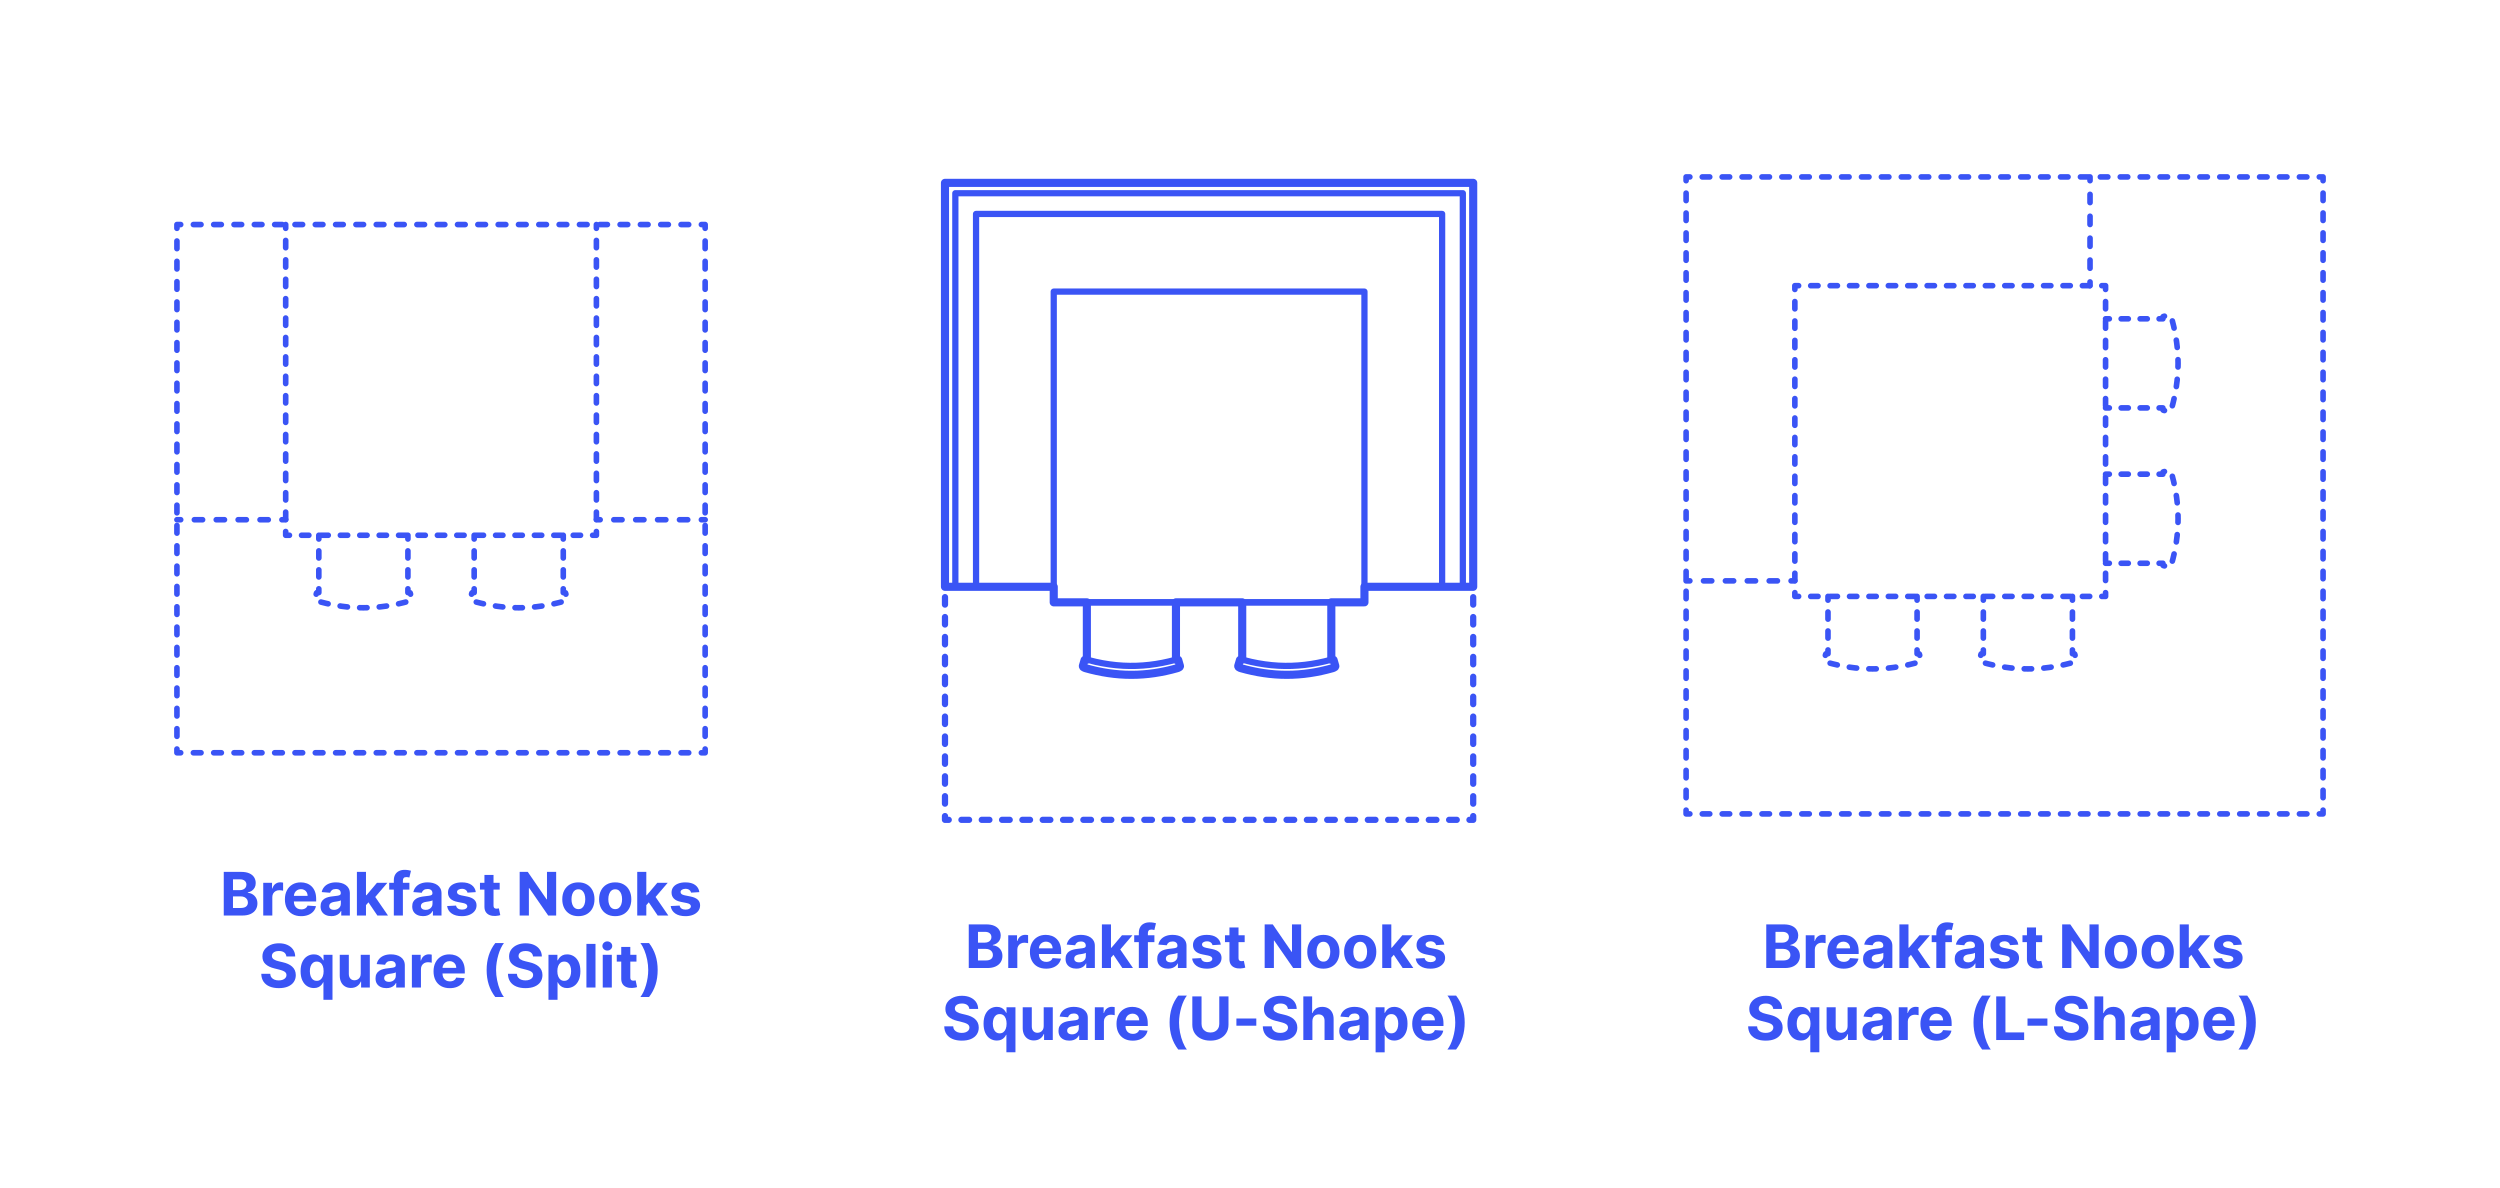 <?xml version="1.0" encoding="UTF-8"?>
<svg xmlns="http://www.w3.org/2000/svg" width="1000" height="475" version="1.1" viewBox="0 0 1000 475">
  <g id="FILL-BACKGROUND">
    <rect y="0" width="1000" height="475" fill="#fff" stroke-width="0"/>
  </g>
  <g id="N-TEXT">
    <g id="MTEXT">
      <g>
        <path d="M89.503,366.209v-17.455h6.989c1.284,0,2.355.19,3.213.571.858.38,1.503.907,1.935,1.581s.648,1.448.648,2.323c0,.682-.137,1.28-.409,1.794-.273.514-.646.935-1.121,1.261-.475.327-1.016.558-1.624.695v.17c.665.028,1.288.216,1.871.562.582.347,1.055.831,1.419,1.453s.545,1.362.545,2.22c0,.926-.229,1.751-.686,2.476-.458.725-1.132,1.297-2.024,1.717-.892.421-1.992.631-3.298.631h-7.458ZM93.194,356.059h2.736c.505,0,.956-.09,1.351-.269.395-.179.708-.433.938-.763s.345-.725.345-1.185c0-.63-.223-1.139-.669-1.525-.446-.386-1.078-.58-1.896-.58h-2.804v4.321ZM93.194,363.192h3.008c1.028,0,1.778-.197,2.25-.592s.708-.922.708-1.581c0-.483-.117-.909-.35-1.278-.233-.369-.564-.659-.993-.869-.429-.21-.939-.315-1.53-.315h-3.094v4.636Z" fill="#3a54f5" stroke-width="0"/>
        <path d="M105.296,366.209v-13.091h3.52v2.284h.136c.239-.812.639-1.428,1.202-1.845.562-.418,1.21-.626,1.943-.626.182,0,.378.011.588.034.21.022.395.054.554.094v3.221c-.17-.051-.406-.096-.708-.136-.301-.04-.577-.06-.827-.06-.534,0-1.01.115-1.428.345-.417.23-.747.55-.988.959-.242.409-.362.88-.362,1.415v7.406h-3.631Z" fill="#3a54f5" stroke-width="0"/>
        <path d="M120.458,366.465c-1.346,0-2.504-.274-3.473-.823s-1.715-1.327-2.237-2.335c-.523-1.009-.784-2.203-.784-3.584,0-1.347.261-2.528.784-3.545.522-1.017,1.26-1.81,2.211-2.378.952-.568,2.07-.852,3.354-.852.863,0,1.669.138,2.416.413.747.276,1.4.689,1.96,1.24.56.551.996,1.243,1.308,2.075.312.833.469,1.806.469,2.919v.997h-11.054v-2.25h7.637c0-.522-.114-.985-.341-1.389-.227-.403-.541-.72-.941-.95-.401-.23-.865-.345-1.394-.345-.551,0-1.039.126-1.462.379s-.754.591-.993,1.014-.361.894-.367,1.411v2.139c0,.647.121,1.208.362,1.679.242.472.584.835,1.027,1.091.443.255.968.383,1.577.383.403,0,.772-.057,1.108-.17.335-.114.622-.284.861-.511.238-.228.42-.506.545-.835l3.358.222c-.17.807-.519,1.51-1.044,2.109-.526.6-1.202,1.065-2.029,1.398-.827.332-1.78.499-2.859.499Z" fill="#3a54f5" stroke-width="0"/>
        <path d="M132.568,366.457c-.835,0-1.58-.146-2.233-.439s-1.169-.727-1.547-1.304-.566-1.297-.566-2.161c0-.727.133-1.338.4-1.833.267-.494.631-.892,1.091-1.193.46-.301.984-.529,1.572-.682.588-.153,1.206-.261,1.854-.324.761-.08,1.375-.155,1.841-.226.466-.071.804-.177,1.014-.319.21-.142.315-.352.315-.631v-.051c0-.54-.169-.958-.507-1.253-.338-.295-.817-.443-1.436-.443-.653,0-1.173.144-1.56.431-.386.287-.642.646-.767,1.078l-3.358-.273c.17-.795.506-1.484,1.006-2.067.5-.582,1.146-1.031,1.939-1.347.792-.315,1.711-.473,2.757-.473.728,0,1.425.085,2.092.255s1.262.435,1.781.793c.52.358.931.817,1.231,1.376.301.56.452,1.229.452,2.007v8.83h-3.443v-1.815h-.103c-.21.409-.491.769-.844,1.078-.352.31-.775.551-1.27.725-.495.173-1.065.26-1.713.26ZM133.608,363.951c.534,0,1.005-.107,1.415-.32s.73-.501.963-.865c.233-.363.349-.775.349-1.236v-1.389c-.114.074-.269.141-.464.201-.196.06-.417.113-.661.162s-.489.091-.733.128-.466.07-.665.098c-.426.062-.798.162-1.117.298-.318.136-.565.319-.741.549-.176.23-.264.516-.264.857,0,.494.18.871.541,1.129.361.259.819.388,1.376.388Z" fill="#3a54f5" stroke-width="0"/>
        <path d="M142.761,366.209v-17.455h3.631v17.455h-3.631ZM146.051,362.442l.008-4.355h.528l4.193-4.969h4.167l-5.633,6.58h-.861l-2.403,2.744ZM150.943,366.209l-3.853-5.702,2.42-2.565,5.685,8.267h-4.252Z" fill="#3a54f5" stroke-width="0"/>
        <path d="M163.761,353.119v2.727h-8.08v-2.727h8.08ZM157.531,366.209v-14.037c0-.949.186-1.735.559-2.361.372-.625.882-1.093,1.53-1.406.647-.312,1.383-.469,2.208-.469.557,0,1.066.043,1.53.128.463.085.808.162,1.035.23l-.647,2.727c-.142-.045-.317-.088-.524-.128-.208-.04-.419-.06-.635-.06-.534,0-.906.124-1.117.371-.21.247-.315.592-.315,1.036v13.969h-3.623Z" fill="#3a54f5" stroke-width="0"/>
        <path d="M169.232,366.457c-.835,0-1.58-.146-2.233-.439s-1.169-.727-1.547-1.304-.566-1.297-.566-2.161c0-.727.133-1.338.4-1.833.267-.494.631-.892,1.091-1.193.46-.301.984-.529,1.572-.682.588-.153,1.206-.261,1.854-.324.761-.08,1.375-.155,1.841-.226.466-.071.804-.177,1.014-.319.21-.142.315-.352.315-.631v-.051c0-.54-.169-.958-.507-1.253-.338-.295-.817-.443-1.436-.443-.653,0-1.173.144-1.56.431-.386.287-.642.646-.767,1.078l-3.358-.273c.17-.795.506-1.484,1.006-2.067.5-.582,1.146-1.031,1.939-1.347.792-.315,1.711-.473,2.757-.473.728,0,1.425.085,2.092.255s1.262.435,1.781.793c.52.358.931.817,1.231,1.376.301.56.452,1.229.452,2.007v8.83h-3.443v-1.815h-.103c-.21.409-.491.769-.844,1.078-.352.31-.775.551-1.27.725-.495.173-1.065.26-1.713.26ZM170.272,363.951c.534,0,1.005-.107,1.415-.32s.73-.501.963-.865c.233-.363.349-.775.349-1.236v-1.389c-.114.074-.269.141-.464.201-.196.06-.417.113-.661.162s-.489.091-.733.128-.466.07-.665.098c-.426.062-.798.162-1.117.298-.318.136-.565.319-.741.549-.176.23-.264.516-.264.857,0,.494.18.871.541,1.129.361.259.819.388,1.376.388Z" fill="#3a54f5" stroke-width="0"/>
        <path d="M190.318,356.852l-3.324.205c-.057-.284-.179-.542-.367-.771s-.433-.415-.737-.554c-.304-.139-.667-.209-1.087-.209-.562,0-1.037.118-1.423.354-.386.236-.58.55-.58.942,0,.312.125.577.375.792.25.216.679.39,1.287.52l2.369.478c1.273.261,2.222.682,2.847,1.261s.938,1.341.938,2.284c0,.858-.251,1.611-.754,2.258-.502.648-1.19,1.152-2.062,1.513s-1.876.542-3.013.542c-1.733,0-3.112-.362-4.138-1.087-1.026-.724-1.626-1.711-1.803-2.961l3.571-.188c.108.528.369.93.784,1.206.415.275.946.413,1.594.413.636,0,1.149-.124,1.538-.371s.587-.567.592-.959c-.005-.33-.145-.601-.417-.814-.273-.213-.693-.376-1.261-.49l-2.267-.452c-1.278-.256-2.229-.699-2.851-1.33-.622-.631-.933-1.435-.933-2.412,0-.841.229-1.565.686-2.173s1.102-1.077,1.935-1.406,1.808-.494,2.928-.494c1.653,0,2.956.349,3.908,1.048.952.699,1.507,1.65,1.666,2.855Z" fill="#3a54f5" stroke-width="0"/>
        <path d="M199.872,353.119v2.727h-7.884v-2.727h7.884ZM193.778,349.982h3.63v12.204c0,.335.051.596.153.78.103.185.246.314.431.388s.399.111.644.111c.17,0,.341-.016.511-.047s.301-.056.392-.073l.571,2.702c-.182.057-.438.124-.767.201-.33.077-.73.124-1.202.141-.875.034-1.641-.083-2.297-.35s-1.166-.682-1.53-1.244-.542-1.273-.537-2.131v-12.682Z" fill="#3a54f5" stroke-width="0"/>
        <path d="M222.465,348.755v17.455h-3.188l-7.594-10.986h-.128v10.986h-3.69v-17.455h3.239l7.534,10.978h.154v-10.978h3.673Z" fill="#3a54f5" stroke-width="0"/>
        <path d="M231.354,366.465c-1.324,0-2.467-.283-3.431-.848-.963-.565-1.706-1.355-2.229-2.369-.523-1.015-.784-2.192-.784-3.533,0-1.353.261-2.536.784-3.55.522-1.014,1.266-1.804,2.229-2.37.963-.565,2.106-.848,3.431-.848s2.467.283,3.43.848c.963.565,1.706,1.355,2.229,2.37.522,1.014.784,2.197.784,3.55,0,1.341-.261,2.518-.784,3.533-.523,1.014-1.266,1.804-2.229,2.369-.963.565-2.106.848-3.43.848ZM231.372,363.653c.602,0,1.105-.172,1.508-.516s.709-.814.916-1.411c.208-.597.312-1.275.312-2.037s-.104-1.44-.312-2.037c-.207-.597-.513-1.068-.916-1.415-.403-.346-.906-.52-1.508-.52-.608,0-1.118.174-1.53.52-.412.347-.722.818-.929,1.415-.208.596-.311,1.275-.311,2.037s.104,1.44.311,2.037.517,1.067.929,1.411c.412.344.921.516,1.53.516Z" fill="#3a54f5" stroke-width="0"/>
        <path d="M246.082,366.465c-1.324,0-2.467-.283-3.431-.848-.963-.565-1.706-1.355-2.229-2.369-.523-1.015-.784-2.192-.784-3.533,0-1.353.261-2.536.784-3.55.522-1.014,1.266-1.804,2.229-2.37.963-.565,2.106-.848,3.431-.848s2.467.283,3.43.848c.963.565,1.706,1.355,2.229,2.37.522,1.014.784,2.197.784,3.55,0,1.341-.261,2.518-.784,3.533-.523,1.014-1.266,1.804-2.229,2.369-.963.565-2.106.848-3.43.848ZM246.099,363.653c.602,0,1.105-.172,1.508-.516s.709-.814.916-1.411c.208-.597.312-1.275.312-2.037s-.104-1.44-.312-2.037c-.207-.597-.513-1.068-.916-1.415-.403-.346-.906-.52-1.508-.52-.608,0-1.118.174-1.53.52-.412.347-.722.818-.929,1.415-.208.596-.311,1.275-.311,2.037s.104,1.44.311,2.037.517,1.067.929,1.411c.412.344.921.516,1.53.516Z" fill="#3a54f5" stroke-width="0"/>
        <path d="M254.894,366.209v-17.455h3.631v17.455h-3.631ZM258.184,362.442l.008-4.355h.528l4.193-4.969h4.167l-5.633,6.58h-.861l-2.403,2.744ZM263.076,366.209l-3.853-5.702,2.42-2.565,5.685,8.267h-4.252Z" fill="#3a54f5" stroke-width="0"/>
        <path d="M279.746,356.852l-3.324.205c-.057-.284-.179-.542-.367-.771s-.433-.415-.737-.554c-.304-.139-.667-.209-1.087-.209-.562,0-1.037.118-1.423.354-.386.236-.58.55-.58.942,0,.312.125.577.375.792.25.216.679.39,1.287.52l2.369.478c1.273.261,2.222.682,2.847,1.261s.938,1.341.938,2.284c0,.858-.251,1.611-.754,2.258-.502.648-1.19,1.152-2.062,1.513s-1.876.542-3.013.542c-1.733,0-3.112-.362-4.138-1.087-1.026-.724-1.626-1.711-1.803-2.961l3.571-.188c.108.528.369.93.784,1.206.415.275.946.413,1.594.413.636,0,1.149-.124,1.538-.371s.587-.567.592-.959c-.005-.33-.145-.601-.417-.814-.273-.213-.693-.376-1.261-.49l-2.267-.452c-1.278-.256-2.229-.699-2.851-1.33-.622-.631-.933-1.435-.933-2.412,0-.841.229-1.565.686-2.173s1.102-1.077,1.935-1.406,1.808-.494,2.928-.494c1.653,0,2.956.349,3.908,1.048.952.699,1.507,1.65,1.666,2.855Z" fill="#3a54f5" stroke-width="0"/>
        <path d="M114.543,382.575c-.068-.688-.361-1.222-.878-1.603-.517-.38-1.219-.571-2.105-.571-.603,0-1.111.084-1.526.251-.415.167-.731.399-.95.694-.219.296-.328.631-.328,1.006-.011.312.056.585.2.818.145.233.345.433.601.601.256.168.551.312.886.435.335.123.693.226,1.074.311l1.568.375c.761.171,1.46.398,2.097.682s1.188.633,1.653,1.048c.466.415.828.903,1.087,1.466.258.562.391,1.208.396,1.935-.005,1.068-.277,1.993-.814,2.774-.537.781-1.31,1.386-2.318,1.815-1.009.429-2.223.644-3.644.644-1.409,0-2.635-.216-3.678-.647-1.042-.432-1.855-1.073-2.438-1.922-.583-.85-.888-1.902-.916-3.158h3.571c.04.585.209,1.072.507,1.461s.699.682,1.202.878,1.072.294,1.709.294c.625,0,1.169-.091,1.632-.272.463-.182.823-.435,1.078-.759.256-.324.384-.696.384-1.116,0-.392-.115-.722-.345-.989-.23-.267-.565-.494-1.006-.682s-.979-.358-1.615-.512l-1.9-.477c-1.472-.358-2.633-.917-3.486-1.679-.852-.761-1.275-1.787-1.27-3.077-.005-1.057.277-1.98.848-2.77.571-.79,1.356-1.406,2.356-1.849,1-.443,2.136-.665,3.409-.665,1.295,0,2.428.222,3.396.665.969.443,1.723,1.06,2.263,1.849.54.79.818,1.705.835,2.745h-3.537Z" fill="#3a54f5" stroke-width="0"/>
        <path d="M132.995,399.918h-3.622v-7.006h-.111c-.17.364-.411.723-.72,1.078-.31.355-.71.649-1.202.882-.492.233-1.09.349-1.794.349-.995,0-1.894-.257-2.698-.771s-1.44-1.273-1.909-2.276c-.469-1.002-.703-2.234-.703-3.694,0-1.5.242-2.749.725-3.746.483-.998,1.126-1.745,1.93-2.242.804-.497,1.686-.746,2.646-.746.733,0,1.345.124,1.837.371.491.247.889.554,1.193.92.304.367.536.726.695,1.078h.153v-2.199h3.58v18ZM129.449,388.464c0-.778-.108-1.455-.324-2.028-.216-.574-.528-1.017-.938-1.33-.409-.312-.906-.469-1.491-.469-.597,0-1.1.162-1.509.486-.409.324-.719.772-.929,1.347-.21.574-.315,1.238-.315,1.994,0,.761.106,1.433.32,2.016.213.583.522,1.037.929,1.364s.908.49,1.504.49c.585,0,1.081-.16,1.487-.481.406-.321.719-.771.938-1.351.219-.58.328-1.259.328-2.037Z" fill="#3a54f5" stroke-width="0"/>
        <path d="M144.295,389.436v-7.517h3.631v13.091h-3.486v-2.378h-.137c-.295.767-.785,1.384-1.47,1.85-.685.466-1.519.699-2.501.699-.875,0-1.645-.199-2.31-.597-.665-.397-1.183-.963-1.555-1.696s-.561-1.611-.567-2.634v-8.335h3.631v7.688c.005.772.213,1.383.622,1.833.409.449.958.673,1.645.673.438,0,.847-.101,1.227-.302.381-.202.689-.501.925-.899.236-.397.351-.889.345-1.474Z" fill="#3a54f5" stroke-width="0"/>
        <path d="M154.557,395.256c-.835,0-1.58-.146-2.233-.439s-1.169-.727-1.547-1.304-.566-1.297-.566-2.161c0-.727.133-1.338.4-1.833.267-.494.631-.892,1.091-1.193.46-.301.984-.529,1.572-.682.588-.153,1.206-.261,1.854-.324.761-.08,1.375-.155,1.841-.226.466-.071.804-.177,1.014-.319.21-.142.315-.352.315-.631v-.051c0-.54-.169-.958-.507-1.253-.338-.295-.817-.443-1.436-.443-.653,0-1.173.144-1.56.431-.386.287-.642.646-.767,1.078l-3.358-.273c.17-.795.506-1.484,1.006-2.067.5-.582,1.146-1.031,1.939-1.347.792-.315,1.711-.473,2.757-.473.728,0,1.425.085,2.092.255s1.262.435,1.781.793c.52.358.931.817,1.231,1.376.301.56.452,1.229.452,2.007v8.83h-3.443v-1.815h-.103c-.21.409-.491.769-.844,1.078-.352.31-.775.551-1.27.725-.495.173-1.065.26-1.713.26ZM155.597,392.751c.534,0,1.005-.107,1.415-.32s.73-.501.963-.865c.233-.363.349-.775.349-1.236v-1.389c-.114.074-.269.141-.464.201-.196.06-.417.113-.661.162s-.489.091-.733.128-.466.07-.665.098c-.426.062-.798.162-1.117.298-.318.136-.565.319-.741.549-.176.23-.264.516-.264.857,0,.494.18.871.541,1.129.361.259.819.388,1.376.388Z" fill="#3a54f5" stroke-width="0"/>
        <path d="M164.75,395.009v-13.091h3.52v2.284h.136c.239-.812.639-1.428,1.202-1.845.562-.418,1.21-.626,1.943-.626.182,0,.378.011.588.034.21.022.395.054.554.094v3.221c-.17-.051-.406-.096-.708-.136-.301-.04-.577-.06-.827-.06-.534,0-1.01.115-1.428.345-.417.23-.747.55-.988.959-.242.409-.362.88-.362,1.415v7.406h-3.631Z" fill="#3a54f5" stroke-width="0"/>
        <path d="M179.911,395.265c-1.346,0-2.504-.274-3.473-.823s-1.715-1.327-2.237-2.335c-.523-1.009-.784-2.203-.784-3.584,0-1.347.261-2.528.784-3.545.522-1.017,1.26-1.81,2.211-2.378.952-.568,2.07-.852,3.354-.852.863,0,1.669.138,2.416.413.747.276,1.4.689,1.96,1.24.56.551.996,1.243,1.308,2.075.312.833.469,1.806.469,2.919v.997h-11.054v-2.25h7.637c0-.522-.114-.985-.341-1.389-.227-.403-.541-.72-.941-.95-.401-.23-.865-.345-1.394-.345-.551,0-1.039.126-1.462.379s-.754.591-.993,1.014-.361.894-.367,1.411v2.139c0,.647.121,1.208.362,1.679.242.472.584.835,1.027,1.091.443.255.968.383,1.577.383.403,0,.772-.057,1.108-.17.335-.114.622-.284.861-.511.238-.228.42-.506.545-.835l3.358.222c-.17.807-.519,1.51-1.044,2.109-.526.6-1.202,1.065-2.029,1.398-.827.332-1.78.499-2.859.499Z" fill="#3a54f5" stroke-width="0"/>
        <path d="M194.656,388.012c0-2.114.283-4.06.848-5.838.565-1.778,1.43-3.426,2.595-4.943h3.469c-.443.562-.855,1.249-1.236,2.058-.381.81-.713,1.698-.997,2.664-.284.966-.506,1.964-.665,2.996s-.239,2.053-.239,3.064c0,1.347.138,2.706.414,4.078.275,1.372.65,2.646,1.125,3.822.474,1.176,1.007,2.139,1.598,2.889h-3.469c-1.165-1.517-2.03-3.165-2.595-4.943-.565-1.778-.848-3.728-.848-5.847Z" fill="#3a54f5" stroke-width="0"/>
        <path d="M213.21,382.575c-.068-.688-.361-1.222-.878-1.603-.517-.38-1.219-.571-2.105-.571-.603,0-1.111.084-1.526.251-.415.167-.731.399-.95.694-.219.296-.328.631-.328,1.006-.011.312.056.585.2.818.145.233.345.433.601.601.256.168.551.312.886.435.335.123.693.226,1.074.311l1.568.375c.761.171,1.46.398,2.097.682s1.188.633,1.653,1.048c.466.415.828.903,1.087,1.466.258.562.391,1.208.396,1.935-.005,1.068-.277,1.993-.814,2.774-.537.781-1.31,1.386-2.318,1.815-1.009.429-2.223.644-3.644.644-1.409,0-2.635-.216-3.678-.647-1.042-.432-1.855-1.073-2.438-1.922-.583-.85-.888-1.902-.916-3.158h3.571c.04.585.209,1.072.507,1.461s.699.682,1.202.878,1.072.294,1.709.294c.625,0,1.169-.091,1.632-.272.463-.182.823-.435,1.078-.759.256-.324.384-.696.384-1.116,0-.392-.115-.722-.345-.989-.23-.267-.565-.494-1.006-.682s-.979-.358-1.615-.512l-1.9-.477c-1.472-.358-2.633-.917-3.486-1.679-.852-.761-1.275-1.787-1.27-3.077-.005-1.057.277-1.98.848-2.77.571-.79,1.356-1.406,2.356-1.849,1-.443,2.136-.665,3.409-.665,1.295,0,2.428.222,3.396.665.969.443,1.723,1.06,2.263,1.849.54.79.818,1.705.835,2.745h-3.537Z" fill="#3a54f5" stroke-width="0"/>
        <path d="M219.388,399.918v-18h3.58v2.199h.162c.159-.352.391-.711.694-1.078.304-.366.702-.673,1.193-.92.491-.247,1.104-.371,1.836-.371.955,0,1.835.249,2.642.746.807.497,1.452,1.244,1.935,2.242.482.997.724,2.246.724,3.746,0,1.46-.234,2.692-.703,3.694-.469,1.003-1.105,1.762-1.909,2.276-.804.514-1.703.771-2.697.771-.705,0-1.303-.116-1.794-.349-.492-.233-.894-.527-1.206-.882-.312-.355-.551-.714-.716-1.078h-.111v7.006h-3.631ZM222.942,388.464c0,.778.108,1.458.324,2.037.216.579.528,1.03.938,1.351.409.321.906.481,1.492.481.591,0,1.091-.163,1.5-.49.409-.327.72-.781.933-1.364s.319-1.254.319-2.016c0-.756-.105-1.42-.315-1.994-.21-.574-.52-1.023-.929-1.347-.409-.324-.912-.486-1.508-.486-.591,0-1.09.156-1.496.469s-.717.756-.933,1.33-.324,1.25-.324,2.028Z" fill="#3a54f5" stroke-width="0"/>
        <path d="M238.198,377.555v17.455h-3.631v-17.455h3.631Z" fill="#3a54f5" stroke-width="0"/>
        <path d="M242.928,380.231c-.54,0-1.003-.179-1.389-.537-.387-.358-.58-.79-.58-1.295s.193-.939.58-1.3c.386-.361.847-.541,1.381-.541.545,0,1.01.179,1.393.537.384.358.576.79.576,1.295s-.192.939-.576,1.299c-.383.361-.845.542-1.385.542ZM241.095,395.009v-13.091h3.631v13.091h-3.631Z" fill="#3a54f5" stroke-width="0"/>
        <path d="M254.586,381.918v2.727h-7.884v-2.727h7.884ZM248.493,378.782h3.63v12.204c0,.335.051.596.153.78.103.185.246.314.431.388s.399.111.644.111c.17,0,.341-.016.511-.047s.301-.056.392-.073l.571,2.702c-.182.057-.438.124-.767.201-.33.077-.73.124-1.202.141-.875.034-1.641-.083-2.297-.35s-1.166-.682-1.53-1.244-.542-1.273-.537-2.131v-12.682Z" fill="#3a54f5" stroke-width="0"/>
        <path d="M263.066,388.012c0,2.119-.283,4.068-.848,5.847s-1.431,3.426-2.595,4.943h-3.469c.443-.562.855-1.25,1.236-2.062.38-.812.713-1.7.997-2.663.284-.963.506-1.962.665-2.996.159-1.034.238-2.057.238-3.068,0-1.347-.138-2.706-.413-4.078-.276-1.372-.651-2.645-1.125-3.818-.475-1.173-1.007-2.135-1.598-2.885h3.469c1.165,1.517,2.03,3.165,2.595,4.943.565,1.779.848,3.725.848,5.838Z" fill="#3a54f5" stroke-width="0"/>
      </g>
    </g>
    <g id="MTEXT-2" data-name="MTEXT">
      <g>
        <path d="M387.503,387.209v-17.455h6.989c1.284,0,2.355.19,3.213.571.858.38,1.503.907,1.935,1.581s.648,1.448.648,2.323c0,.682-.137,1.28-.409,1.794-.273.514-.646.935-1.121,1.261-.475.327-1.016.558-1.624.695v.17c.665.028,1.288.216,1.871.562.582.347,1.055.831,1.419,1.453s.545,1.362.545,2.22c0,.926-.229,1.751-.686,2.476-.458.725-1.132,1.297-2.024,1.717-.892.421-1.992.631-3.298.631h-7.458ZM391.194,377.059h2.736c.505,0,.956-.09,1.351-.269.395-.179.708-.433.938-.763s.345-.725.345-1.185c0-.63-.223-1.139-.669-1.525-.446-.386-1.078-.58-1.896-.58h-2.804v4.321ZM391.194,384.192h3.008c1.028,0,1.778-.197,2.25-.592s.708-.922.708-1.581c0-.483-.117-.909-.35-1.278-.233-.369-.564-.659-.993-.869-.429-.21-.939-.315-1.53-.315h-3.094v4.636Z" fill="#3a54f5" stroke-width="0"/>
        <path d="M403.296,387.209v-13.091h3.52v2.284h.136c.239-.812.639-1.428,1.202-1.845.562-.418,1.21-.626,1.943-.626.182,0,.378.011.588.034.21.022.395.054.554.094v3.221c-.17-.051-.406-.096-.708-.136-.301-.04-.577-.06-.827-.06-.534,0-1.01.115-1.428.345-.417.23-.747.55-.988.959-.242.409-.362.88-.362,1.415v7.406h-3.631Z" fill="#3a54f5" stroke-width="0"/>
        <path d="M418.458,387.465c-1.346,0-2.504-.274-3.473-.823s-1.715-1.327-2.237-2.335c-.523-1.009-.784-2.203-.784-3.584,0-1.347.261-2.528.784-3.545.522-1.017,1.26-1.81,2.211-2.378.952-.568,2.07-.852,3.354-.852.863,0,1.669.138,2.416.413.747.276,1.4.689,1.96,1.24.56.551.996,1.243,1.308,2.075.312.833.469,1.806.469,2.919v.997h-11.054v-2.25h7.637c0-.522-.114-.985-.341-1.389-.227-.403-.541-.72-.941-.95-.401-.23-.865-.345-1.394-.345-.551,0-1.039.126-1.462.379s-.754.591-.993,1.014-.361.894-.367,1.411v2.139c0,.647.121,1.208.362,1.679.242.472.584.835,1.027,1.091.443.255.968.383,1.577.383.403,0,.772-.057,1.108-.17.335-.114.622-.284.861-.511.238-.228.42-.506.545-.835l3.358.222c-.17.807-.519,1.51-1.044,2.109-.526.6-1.202,1.065-2.029,1.398-.827.332-1.78.499-2.859.499Z" fill="#3a54f5" stroke-width="0"/>
        <path d="M430.568,387.457c-.835,0-1.58-.146-2.233-.439s-1.169-.727-1.547-1.304-.566-1.297-.566-2.161c0-.727.133-1.338.4-1.833.267-.494.631-.892,1.091-1.193.46-.301.984-.529,1.572-.682.588-.153,1.206-.261,1.854-.324.761-.08,1.375-.155,1.841-.226.466-.071.804-.177,1.014-.319.21-.142.315-.352.315-.631v-.051c0-.54-.169-.958-.507-1.253-.338-.295-.817-.443-1.436-.443-.653,0-1.173.144-1.56.431-.386.287-.642.646-.767,1.078l-3.358-.273c.17-.795.506-1.484,1.006-2.067.5-.582,1.146-1.031,1.939-1.347.792-.315,1.711-.473,2.757-.473.728,0,1.425.085,2.092.255s1.262.435,1.781.793c.52.358.931.817,1.231,1.376.301.56.452,1.229.452,2.007v8.83h-3.443v-1.815h-.103c-.21.409-.491.769-.844,1.078-.352.31-.775.551-1.27.725-.495.173-1.065.26-1.713.26ZM431.608,384.951c.534,0,1.005-.107,1.415-.32s.73-.501.963-.865c.233-.363.349-.775.349-1.236v-1.389c-.114.074-.269.141-.464.201-.196.06-.417.113-.661.162s-.489.091-.733.128-.466.07-.665.098c-.426.062-.798.162-1.117.298-.318.136-.565.319-.741.549-.176.23-.264.516-.264.857,0,.494.18.871.541,1.129.361.259.819.388,1.376.388Z" fill="#3a54f5" stroke-width="0"/>
        <path d="M440.761,387.209v-17.455h3.631v17.455h-3.631ZM444.051,383.442l.008-4.355h.528l4.193-4.969h4.167l-5.633,6.58h-.861l-2.403,2.744ZM448.943,387.209l-3.853-5.702,2.42-2.565,5.685,8.267h-4.252Z" fill="#3a54f5" stroke-width="0"/>
        <path d="M461.761,374.119v2.727h-8.08v-2.727h8.08ZM455.531,387.209v-14.037c0-.949.186-1.735.559-2.361.372-.625.882-1.093,1.53-1.406.647-.312,1.383-.469,2.208-.469.557,0,1.066.043,1.53.128.463.085.808.162,1.035.23l-.647,2.727c-.142-.045-.317-.088-.524-.128-.208-.04-.419-.06-.635-.06-.534,0-.906.124-1.117.371-.21.247-.315.592-.315,1.036v13.969h-3.623Z" fill="#3a54f5" stroke-width="0"/>
        <path d="M467.232,387.457c-.835,0-1.58-.146-2.233-.439s-1.169-.727-1.547-1.304-.566-1.297-.566-2.161c0-.727.133-1.338.4-1.833.267-.494.631-.892,1.091-1.193.46-.301.984-.529,1.572-.682.588-.153,1.206-.261,1.854-.324.761-.08,1.375-.155,1.841-.226.466-.071.804-.177,1.014-.319.21-.142.315-.352.315-.631v-.051c0-.54-.169-.958-.507-1.253-.338-.295-.817-.443-1.436-.443-.653,0-1.173.144-1.56.431-.386.287-.642.646-.767,1.078l-3.358-.273c.17-.795.506-1.484,1.006-2.067.5-.582,1.146-1.031,1.939-1.347.792-.315,1.711-.473,2.757-.473.728,0,1.425.085,2.092.255s1.262.435,1.781.793c.52.358.931.817,1.231,1.376.301.56.452,1.229.452,2.007v8.83h-3.443v-1.815h-.103c-.21.409-.491.769-.844,1.078-.352.31-.775.551-1.27.725-.495.173-1.065.26-1.713.26ZM468.272,384.951c.534,0,1.005-.107,1.415-.32s.73-.501.963-.865c.233-.363.349-.775.349-1.236v-1.389c-.114.074-.269.141-.464.201-.196.06-.417.113-.661.162s-.489.091-.733.128-.466.07-.665.098c-.426.062-.798.162-1.117.298-.318.136-.565.319-.741.549-.176.23-.264.516-.264.857,0,.494.18.871.541,1.129.361.259.819.388,1.376.388Z" fill="#3a54f5" stroke-width="0"/>
        <path d="M488.318,377.852l-3.324.205c-.057-.284-.179-.542-.367-.771s-.433-.415-.737-.554c-.304-.139-.667-.209-1.087-.209-.562,0-1.037.118-1.423.354-.386.236-.58.55-.58.942,0,.312.125.577.375.792.25.216.679.39,1.287.52l2.369.478c1.273.261,2.222.682,2.847,1.261s.938,1.341.938,2.284c0,.858-.251,1.611-.754,2.258-.502.648-1.19,1.152-2.062,1.513s-1.876.542-3.013.542c-1.733,0-3.112-.362-4.138-1.087-1.026-.724-1.626-1.711-1.803-2.961l3.571-.188c.108.528.369.93.784,1.206.415.275.946.413,1.594.413.636,0,1.149-.124,1.538-.371s.587-.567.592-.959c-.005-.33-.145-.601-.417-.814-.273-.213-.693-.376-1.261-.49l-2.267-.452c-1.278-.256-2.229-.699-2.851-1.33-.622-.631-.933-1.435-.933-2.412,0-.841.229-1.565.686-2.173s1.102-1.077,1.935-1.406,1.808-.494,2.928-.494c1.653,0,2.956.349,3.908,1.048.952.699,1.507,1.65,1.666,2.855Z" fill="#3a54f5" stroke-width="0"/>
        <path d="M497.872,374.119v2.727h-7.884v-2.727h7.884ZM491.778,370.982h3.63v12.204c0,.335.051.596.153.78.103.185.246.314.431.388s.399.111.644.111c.17,0,.341-.016.511-.047s.301-.056.392-.073l.571,2.702c-.182.057-.438.124-.767.201-.33.077-.73.124-1.202.141-.875.034-1.641-.083-2.297-.35s-1.166-.682-1.53-1.244-.542-1.273-.537-2.131v-12.682Z" fill="#3a54f5" stroke-width="0"/>
        <path d="M520.465,369.755v17.455h-3.188l-7.594-10.986h-.128v10.986h-3.69v-17.455h3.239l7.534,10.978h.154v-10.978h3.673Z" fill="#3a54f5" stroke-width="0"/>
        <path d="M529.354,387.465c-1.324,0-2.467-.283-3.431-.848-.963-.565-1.706-1.355-2.229-2.369-.523-1.015-.784-2.192-.784-3.533,0-1.353.261-2.536.784-3.55.522-1.014,1.266-1.804,2.229-2.37.963-.565,2.106-.848,3.431-.848s2.467.283,3.43.848c.963.565,1.706,1.355,2.229,2.37.522,1.014.784,2.197.784,3.55,0,1.341-.261,2.518-.784,3.533-.523,1.014-1.266,1.804-2.229,2.369-.963.565-2.106.848-3.43.848ZM529.372,384.653c.602,0,1.105-.172,1.508-.516s.709-.814.916-1.411c.208-.597.312-1.275.312-2.037s-.104-1.44-.312-2.037c-.207-.597-.513-1.068-.916-1.415-.403-.346-.906-.52-1.508-.52-.608,0-1.118.174-1.53.52-.412.347-.722.818-.929,1.415-.208.596-.311,1.275-.311,2.037s.104,1.44.311,2.037.517,1.067.929,1.411c.412.344.921.516,1.53.516Z" fill="#3a54f5" stroke-width="0"/>
        <path d="M544.082,387.465c-1.324,0-2.467-.283-3.431-.848-.963-.565-1.706-1.355-2.229-2.369-.523-1.015-.784-2.192-.784-3.533,0-1.353.261-2.536.784-3.55.522-1.014,1.266-1.804,2.229-2.37.963-.565,2.106-.848,3.431-.848s2.467.283,3.43.848c.963.565,1.706,1.355,2.229,2.37.522,1.014.784,2.197.784,3.55,0,1.341-.261,2.518-.784,3.533-.523,1.014-1.266,1.804-2.229,2.369-.963.565-2.106.848-3.43.848ZM544.099,384.653c.602,0,1.105-.172,1.508-.516s.709-.814.916-1.411c.208-.597.312-1.275.312-2.037s-.104-1.44-.312-2.037c-.207-.597-.513-1.068-.916-1.415-.403-.346-.906-.52-1.508-.52-.608,0-1.118.174-1.53.52-.412.347-.722.818-.929,1.415-.208.596-.311,1.275-.311,2.037s.104,1.44.311,2.037.517,1.067.929,1.411c.412.344.921.516,1.53.516Z" fill="#3a54f5" stroke-width="0"/>
        <path d="M552.894,387.209v-17.455h3.631v17.455h-3.631ZM556.184,383.442l.008-4.355h.528l4.193-4.969h4.167l-5.633,6.58h-.861l-2.403,2.744ZM561.076,387.209l-3.853-5.702,2.42-2.565,5.685,8.267h-4.252Z" fill="#3a54f5" stroke-width="0"/>
        <path d="M577.746,377.852l-3.324.205c-.057-.284-.179-.542-.367-.771s-.433-.415-.737-.554c-.304-.139-.667-.209-1.087-.209-.562,0-1.037.118-1.423.354-.386.236-.58.55-.58.942,0,.312.125.577.375.792.25.216.679.39,1.287.52l2.369.478c1.273.261,2.222.682,2.847,1.261s.938,1.341.938,2.284c0,.858-.251,1.611-.754,2.258-.502.648-1.19,1.152-2.062,1.513s-1.876.542-3.013.542c-1.733,0-3.112-.362-4.138-1.087-1.026-.724-1.626-1.711-1.803-2.961l3.571-.188c.108.528.369.93.784,1.206.415.275.946.413,1.594.413.636,0,1.149-.124,1.538-.371s.587-.567.592-.959c-.005-.33-.145-.601-.417-.814-.273-.213-.693-.376-1.261-.49l-2.267-.452c-1.278-.256-2.229-.699-2.851-1.33-.622-.631-.933-1.435-.933-2.412,0-.841.229-1.565.686-2.173s1.102-1.077,1.935-1.406,1.808-.494,2.928-.494c1.653,0,2.956.349,3.908,1.048.952.699,1.507,1.65,1.666,2.855Z" fill="#3a54f5" stroke-width="0"/>
        <path d="M387.729,403.575c-.068-.688-.361-1.222-.878-1.603-.517-.38-1.219-.571-2.105-.571-.603,0-1.111.084-1.526.251-.415.167-.731.399-.95.694-.219.296-.328.631-.328,1.006-.011.312.056.585.2.818.145.233.345.433.601.601.256.168.551.312.886.435.335.123.693.226,1.074.311l1.568.375c.761.171,1.46.398,2.097.682s1.188.633,1.653,1.048c.466.415.828.903,1.087,1.466.258.562.391,1.208.396,1.935-.005,1.068-.277,1.993-.814,2.774-.537.781-1.31,1.386-2.318,1.815-1.009.429-2.223.644-3.644.644-1.409,0-2.635-.216-3.678-.647-1.042-.432-1.855-1.073-2.438-1.922-.583-.85-.888-1.902-.916-3.158h3.571c.04.585.209,1.072.507,1.461s.699.682,1.202.878,1.072.294,1.709.294c.625,0,1.169-.091,1.632-.272.463-.182.823-.435,1.078-.759.256-.324.384-.696.384-1.116,0-.392-.115-.722-.345-.989-.23-.267-.565-.494-1.006-.682s-.979-.358-1.615-.512l-1.9-.477c-1.472-.358-2.633-.917-3.486-1.679-.852-.761-1.275-1.787-1.27-3.077-.005-1.057.277-1.98.848-2.77.571-.79,1.356-1.406,2.356-1.849,1-.443,2.136-.665,3.409-.665,1.295,0,2.428.222,3.396.665.969.443,1.723,1.06,2.263,1.849.54.79.818,1.705.835,2.745h-3.537Z" fill="#3a54f5" stroke-width="0"/>
        <path d="M406.181,420.918h-3.622v-7.006h-.111c-.17.364-.411.723-.72,1.078-.31.355-.71.649-1.202.882-.492.233-1.09.349-1.794.349-.995,0-1.894-.257-2.698-.771s-1.44-1.273-1.909-2.276c-.469-1.002-.703-2.234-.703-3.694,0-1.5.242-2.749.725-3.746.483-.998,1.126-1.745,1.93-2.242.804-.497,1.686-.746,2.646-.746.733,0,1.345.124,1.837.371.491.247.889.554,1.193.92.304.367.536.726.695,1.078h.153v-2.199h3.58v18ZM402.636,409.464c0-.778-.108-1.455-.324-2.028-.216-.574-.528-1.017-.938-1.33-.409-.312-.906-.469-1.491-.469-.597,0-1.1.162-1.509.486-.409.324-.719.772-.929,1.347-.21.574-.315,1.238-.315,1.994,0,.761.106,1.433.32,2.016.213.583.522,1.037.929,1.364s.908.49,1.504.49c.585,0,1.081-.16,1.487-.481.406-.321.719-.771.938-1.351.219-.58.328-1.259.328-2.037Z" fill="#3a54f5" stroke-width="0"/>
        <path d="M417.482,410.436v-7.517h3.631v13.091h-3.486v-2.378h-.137c-.295.767-.785,1.384-1.47,1.85-.685.466-1.519.699-2.501.699-.875,0-1.645-.199-2.31-.597-.665-.397-1.183-.963-1.555-1.696s-.561-1.611-.567-2.634v-8.335h3.631v7.688c.005.772.213,1.383.622,1.833.409.449.958.673,1.645.673.438,0,.847-.101,1.227-.302.381-.202.689-.501.925-.899.236-.397.351-.889.345-1.474Z" fill="#3a54f5" stroke-width="0"/>
        <path d="M427.743,416.256c-.835,0-1.58-.146-2.233-.439s-1.169-.727-1.547-1.304-.566-1.297-.566-2.161c0-.727.133-1.338.4-1.833.267-.494.631-.892,1.091-1.193.46-.301.984-.529,1.572-.682.588-.153,1.206-.261,1.854-.324.761-.08,1.375-.155,1.841-.226.466-.071.804-.177,1.014-.319.21-.142.315-.352.315-.631v-.051c0-.54-.169-.958-.507-1.253-.338-.295-.817-.443-1.436-.443-.653,0-1.173.144-1.56.431-.386.287-.642.646-.767,1.078l-3.358-.273c.17-.795.506-1.484,1.006-2.067.5-.582,1.146-1.031,1.939-1.347.792-.315,1.711-.473,2.757-.473.728,0,1.425.085,2.092.255s1.262.435,1.781.793c.52.358.931.817,1.231,1.376.301.56.452,1.229.452,2.007v8.83h-3.443v-1.815h-.103c-.21.409-.491.769-.844,1.078-.352.31-.775.551-1.27.725-.495.173-1.065.26-1.713.26ZM428.783,413.751c.534,0,1.005-.107,1.415-.32s.73-.501.963-.865c.233-.363.349-.775.349-1.236v-1.389c-.114.074-.269.141-.464.201-.196.06-.417.113-.661.162s-.489.091-.733.128-.466.07-.665.098c-.426.062-.798.162-1.117.298-.318.136-.565.319-.741.549-.176.23-.264.516-.264.857,0,.494.18.871.541,1.129.361.259.819.388,1.376.388Z" fill="#3a54f5" stroke-width="0"/>
        <path d="M437.936,416.009v-13.091h3.52v2.284h.136c.239-.812.639-1.428,1.202-1.845.562-.418,1.21-.626,1.943-.626.182,0,.378.011.588.034.21.022.395.054.554.094v3.221c-.17-.051-.406-.096-.708-.136-.301-.04-.577-.06-.827-.06-.534,0-1.01.115-1.428.345-.417.23-.747.55-.988.959-.242.409-.362.88-.362,1.415v7.406h-3.631Z" fill="#3a54f5" stroke-width="0"/>
        <path d="M453.098,416.265c-1.346,0-2.504-.274-3.473-.823s-1.715-1.327-2.237-2.335c-.523-1.009-.784-2.203-.784-3.584,0-1.347.261-2.528.784-3.545.522-1.017,1.26-1.81,2.211-2.378.952-.568,2.07-.852,3.354-.852.863,0,1.669.138,2.416.413.747.276,1.4.689,1.96,1.24.56.551.996,1.243,1.308,2.075.312.833.469,1.806.469,2.919v.997h-11.054v-2.25h7.637c0-.522-.114-.985-.341-1.389-.227-.403-.541-.72-.941-.95-.401-.23-.865-.345-1.394-.345-.551,0-1.039.126-1.462.379s-.754.591-.993,1.014-.361.894-.367,1.411v2.139c0,.647.121,1.208.362,1.679.242.472.584.835,1.027,1.091.443.255.968.383,1.577.383.403,0,.772-.057,1.108-.17.335-.114.622-.284.861-.511.238-.228.42-.506.545-.835l3.358.222c-.17.807-.519,1.51-1.044,2.109-.526.6-1.202,1.065-2.029,1.398-.827.332-1.78.499-2.859.499Z" fill="#3a54f5" stroke-width="0"/>
        <path d="M467.842,409.012c0-2.114.283-4.06.848-5.838.565-1.778,1.43-3.426,2.595-4.943h3.469c-.443.562-.855,1.249-1.236,2.058-.381.81-.713,1.698-.997,2.664-.284.966-.506,1.964-.665,2.996s-.239,2.053-.239,3.064c0,1.347.138,2.706.414,4.078.275,1.372.65,2.646,1.125,3.822.474,1.176,1.007,2.139,1.598,2.889h-3.469c-1.165-1.517-2.03-3.165-2.595-4.943-.565-1.778-.848-3.728-.848-5.847Z" fill="#3a54f5" stroke-width="0"/>
        <path d="M487.708,398.555h3.69v11.335c0,1.272-.303,2.386-.908,3.341s-1.45,1.697-2.536,2.229-2.35.797-3.792.797-2.716-.266-3.801-.797-1.929-1.274-2.531-2.229-.903-2.068-.903-3.341v-11.335h3.69v11.02c0,.665.146,1.256.439,1.772.292.517.706.923,1.24,1.219.534.296,1.156.443,1.867.443.716,0,1.339-.147,1.871-.443.531-.295.943-.702,1.236-1.219.292-.517.439-1.108.439-1.772v-11.02Z" fill="#3a54f5" stroke-width="0"/>
        <path d="M502.521,407.401v2.881h-7.96v-2.881h7.96Z" fill="#3a54f5" stroke-width="0"/>
        <path d="M515.151,403.575c-.068-.688-.361-1.222-.878-1.603-.517-.38-1.219-.571-2.105-.571-.603,0-1.111.084-1.526.251-.415.167-.731.399-.95.694-.219.296-.328.631-.328,1.006-.011.312.056.585.2.818.145.233.345.433.601.601.256.168.551.312.886.435.335.123.693.226,1.074.311l1.568.375c.761.171,1.46.398,2.097.682s1.188.633,1.653,1.048c.466.415.828.903,1.087,1.466.258.562.391,1.208.396,1.935-.005,1.068-.277,1.993-.814,2.774-.537.781-1.31,1.386-2.318,1.815-1.009.429-2.223.644-3.644.644-1.409,0-2.635-.216-3.678-.647-1.042-.432-1.855-1.073-2.438-1.922-.583-.85-.888-1.902-.916-3.158h3.571c.04.585.209,1.072.507,1.461s.699.682,1.202.878,1.072.294,1.709.294c.625,0,1.169-.091,1.632-.272.463-.182.823-.435,1.078-.759.256-.324.384-.696.384-1.116,0-.392-.115-.722-.345-.989-.23-.267-.565-.494-1.006-.682s-.979-.358-1.615-.512l-1.9-.477c-1.472-.358-2.633-.917-3.486-1.679-.852-.761-1.275-1.787-1.27-3.077-.005-1.057.277-1.98.848-2.77.571-.79,1.356-1.406,2.356-1.849,1-.443,2.136-.665,3.409-.665,1.295,0,2.428.222,3.396.665.969.443,1.723,1.06,2.263,1.849.54.79.818,1.705.835,2.745h-3.537Z" fill="#3a54f5" stroke-width="0"/>
        <path d="M524.961,408.441v7.568h-3.631v-17.455h3.528v6.673h.154c.295-.772.772-1.379,1.432-1.82.659-.44,1.486-.66,2.48-.66.909,0,1.703.197,2.382.592.679.395,1.207.96,1.585,1.696s.564,1.615.559,2.638v8.335h-3.631v-7.688c.005-.807-.197-1.435-.609-1.883-.412-.449-.987-.673-1.726-.673-.494,0-.93.105-1.308.315-.378.21-.673.516-.886.917-.213.4-.323.882-.328,1.444Z" fill="#3a54f5" stroke-width="0"/>
        <path d="M540.045,416.256c-.835,0-1.58-.146-2.233-.439s-1.169-.727-1.547-1.304-.566-1.297-.566-2.161c0-.727.133-1.338.4-1.833.267-.494.631-.892,1.091-1.193.46-.301.984-.529,1.572-.682.588-.153,1.206-.261,1.854-.324.761-.08,1.375-.155,1.841-.226.466-.071.804-.177,1.014-.319.21-.142.315-.352.315-.631v-.051c0-.54-.169-.958-.507-1.253-.338-.295-.817-.443-1.436-.443-.653,0-1.173.144-1.56.431-.386.287-.642.646-.767,1.078l-3.358-.273c.17-.795.506-1.484,1.006-2.067.5-.582,1.146-1.031,1.939-1.347.792-.315,1.711-.473,2.757-.473.728,0,1.425.085,2.092.255s1.262.435,1.781.793c.52.358.931.817,1.231,1.376.301.56.452,1.229.452,2.007v8.83h-3.443v-1.815h-.103c-.21.409-.491.769-.844,1.078-.352.31-.775.551-1.27.725-.495.173-1.065.26-1.713.26ZM541.085,413.751c.534,0,1.005-.107,1.415-.32s.73-.501.963-.865c.233-.363.349-.775.349-1.236v-1.389c-.114.074-.269.141-.464.201-.196.06-.417.113-.661.162s-.489.091-.733.128-.466.07-.665.098c-.426.062-.798.162-1.117.298-.318.136-.565.319-.741.549-.176.23-.264.516-.264.857,0,.494.18.871.541,1.129.361.259.819.388,1.376.388Z" fill="#3a54f5" stroke-width="0"/>
        <path d="M550.239,420.918v-18h3.58v2.199h.162c.159-.352.391-.711.694-1.078.304-.366.702-.673,1.193-.92.491-.247,1.104-.371,1.836-.371.955,0,1.835.249,2.642.746.807.497,1.452,1.244,1.935,2.242.482.997.724,2.246.724,3.746,0,1.46-.234,2.692-.703,3.694-.469,1.003-1.105,1.762-1.909,2.276-.804.514-1.703.771-2.697.771-.705,0-1.303-.116-1.794-.349-.492-.233-.894-.527-1.206-.882-.312-.355-.551-.714-.716-1.078h-.111v7.006h-3.631ZM553.793,409.464c0,.778.108,1.458.324,2.037.216.579.528,1.03.938,1.351.409.321.906.481,1.492.481.591,0,1.091-.163,1.5-.49.409-.327.72-.781.933-1.364s.319-1.254.319-2.016c0-.756-.105-1.42-.315-1.994-.21-.574-.52-1.023-.929-1.347-.409-.324-.912-.486-1.508-.486-.591,0-1.09.156-1.496.469s-.717.756-.933,1.33-.324,1.25-.324,2.028Z" fill="#3a54f5" stroke-width="0"/>
        <path d="M571.383,416.265c-1.346,0-2.504-.274-3.473-.823s-1.715-1.327-2.237-2.335c-.523-1.009-.784-2.203-.784-3.584,0-1.347.261-2.528.784-3.545.522-1.017,1.26-1.81,2.211-2.378.952-.568,2.07-.852,3.354-.852.863,0,1.669.138,2.416.413.747.276,1.4.689,1.96,1.24.56.551.996,1.243,1.308,2.075.312.833.469,1.806.469,2.919v.997h-11.054v-2.25h7.637c0-.522-.114-.985-.341-1.389-.227-.403-.541-.72-.941-.95-.401-.23-.865-.345-1.394-.345-.551,0-1.039.126-1.462.379s-.754.591-.993,1.014-.361.894-.367,1.411v2.139c0,.647.121,1.208.362,1.679.242.472.584.835,1.027,1.091.443.255.968.383,1.577.383.403,0,.772-.057,1.108-.17.335-.114.622-.284.861-.511.238-.228.42-.506.545-.835l3.358.222c-.17.807-.519,1.51-1.044,2.109-.526.6-1.202,1.065-2.029,1.398-.827.332-1.78.499-2.859.499Z" fill="#3a54f5" stroke-width="0"/>
        <path d="M585.881,409.012c0,2.119-.283,4.068-.848,5.847s-1.431,3.426-2.595,4.943h-3.469c.443-.562.855-1.25,1.236-2.062.38-.812.713-1.7.997-2.663.284-.963.506-1.962.665-2.996.159-1.034.238-2.057.238-3.068,0-1.347-.138-2.706-.413-4.078-.276-1.372-.651-2.645-1.125-3.818-.475-1.173-1.007-2.135-1.598-2.885h3.469c1.165,1.517,2.03,3.165,2.595,4.943.565,1.779.848,3.725.848,5.838Z" fill="#3a54f5" stroke-width="0"/>
      </g>
    </g>
    <g id="MTEXT-3" data-name="MTEXT">
      <g>
        <path d="M706.503,387.209v-17.455h6.989c1.284,0,2.355.19,3.213.571.858.38,1.503.907,1.935,1.581s.648,1.448.648,2.323c0,.682-.137,1.28-.409,1.794-.273.514-.646.935-1.121,1.261-.475.327-1.016.558-1.624.695v.17c.665.028,1.288.216,1.871.562.582.347,1.055.831,1.419,1.453s.545,1.362.545,2.22c0,.926-.229,1.751-.686,2.476-.458.725-1.132,1.297-2.024,1.717-.892.421-1.992.631-3.298.631h-7.458ZM710.194,377.059h2.736c.505,0,.956-.09,1.351-.269.395-.179.708-.433.938-.763s.345-.725.345-1.185c0-.63-.223-1.139-.669-1.525-.446-.386-1.078-.58-1.896-.58h-2.804v4.321ZM710.194,384.192h3.008c1.028,0,1.778-.197,2.25-.592s.708-.922.708-1.581c0-.483-.117-.909-.35-1.278-.233-.369-.564-.659-.993-.869-.429-.21-.939-.315-1.53-.315h-3.094v4.636Z" fill="#3a54f5" stroke-width="0"/>
        <path d="M722.296,387.209v-13.091h3.52v2.284h.136c.239-.812.639-1.428,1.202-1.845.562-.418,1.21-.626,1.943-.626.182,0,.378.011.588.034.21.022.395.054.554.094v3.221c-.17-.051-.406-.096-.708-.136-.301-.04-.577-.06-.827-.06-.534,0-1.01.115-1.428.345-.417.23-.747.55-.988.959-.242.409-.362.88-.362,1.415v7.406h-3.631Z" fill="#3a54f5" stroke-width="0"/>
        <path d="M737.458,387.465c-1.346,0-2.504-.274-3.473-.823s-1.715-1.327-2.237-2.335c-.523-1.009-.784-2.203-.784-3.584,0-1.347.261-2.528.784-3.545.522-1.017,1.26-1.81,2.211-2.378.952-.568,2.07-.852,3.354-.852.863,0,1.669.138,2.416.413.747.276,1.4.689,1.96,1.24.56.551.996,1.243,1.308,2.075.312.833.469,1.806.469,2.919v.997h-11.054v-2.25h7.637c0-.522-.114-.985-.341-1.389-.227-.403-.541-.72-.941-.95-.401-.23-.865-.345-1.394-.345-.551,0-1.039.126-1.462.379s-.754.591-.993,1.014-.361.894-.367,1.411v2.139c0,.647.121,1.208.362,1.679.242.472.584.835,1.027,1.091.443.255.968.383,1.577.383.403,0,.772-.057,1.108-.17.335-.114.622-.284.861-.511.238-.228.42-.506.545-.835l3.358.222c-.17.807-.519,1.51-1.044,2.109-.526.6-1.202,1.065-2.029,1.398-.827.332-1.78.499-2.859.499Z" fill="#3a54f5" stroke-width="0"/>
        <path d="M749.568,387.457c-.835,0-1.58-.146-2.233-.439s-1.169-.727-1.547-1.304-.566-1.297-.566-2.161c0-.727.133-1.338.4-1.833.267-.494.631-.892,1.091-1.193.46-.301.984-.529,1.572-.682.588-.153,1.206-.261,1.854-.324.761-.08,1.375-.155,1.841-.226.466-.071.804-.177,1.014-.319.21-.142.315-.352.315-.631v-.051c0-.54-.169-.958-.507-1.253-.338-.295-.817-.443-1.436-.443-.653,0-1.173.144-1.56.431-.386.287-.642.646-.767,1.078l-3.358-.273c.17-.795.506-1.484,1.006-2.067.5-.582,1.146-1.031,1.939-1.347.792-.315,1.711-.473,2.757-.473.728,0,1.425.085,2.092.255s1.262.435,1.781.793c.52.358.931.817,1.231,1.376.301.56.452,1.229.452,2.007v8.83h-3.443v-1.815h-.103c-.21.409-.491.769-.844,1.078-.352.31-.775.551-1.27.725-.495.173-1.065.26-1.713.26ZM750.608,384.951c.534,0,1.005-.107,1.415-.32s.73-.501.963-.865c.233-.363.349-.775.349-1.236v-1.389c-.114.074-.269.141-.464.201-.196.06-.417.113-.661.162s-.489.091-.733.128-.466.07-.665.098c-.426.062-.798.162-1.117.298-.318.136-.565.319-.741.549-.176.23-.264.516-.264.857,0,.494.18.871.541,1.129.361.259.819.388,1.376.388Z" fill="#3a54f5" stroke-width="0"/>
        <path d="M759.761,387.209v-17.455h3.631v17.455h-3.631ZM763.051,383.442l.008-4.355h.528l4.193-4.969h4.167l-5.633,6.58h-.861l-2.403,2.744ZM767.943,387.209l-3.853-5.702,2.42-2.565,5.685,8.267h-4.252Z" fill="#3a54f5" stroke-width="0"/>
        <path d="M780.761,374.119v2.727h-8.08v-2.727h8.08ZM774.531,387.209v-14.037c0-.949.186-1.735.559-2.361.372-.625.882-1.093,1.53-1.406.647-.312,1.383-.469,2.208-.469.557,0,1.066.043,1.53.128.463.085.808.162,1.035.23l-.647,2.727c-.142-.045-.317-.088-.524-.128-.208-.04-.419-.06-.635-.06-.534,0-.906.124-1.117.371-.21.247-.315.592-.315,1.036v13.969h-3.623Z" fill="#3a54f5" stroke-width="0"/>
        <path d="M786.232,387.457c-.835,0-1.58-.146-2.233-.439s-1.169-.727-1.547-1.304-.566-1.297-.566-2.161c0-.727.133-1.338.4-1.833.267-.494.631-.892,1.091-1.193.46-.301.984-.529,1.572-.682.588-.153,1.206-.261,1.854-.324.761-.08,1.375-.155,1.841-.226.466-.071.804-.177,1.014-.319.21-.142.315-.352.315-.631v-.051c0-.54-.169-.958-.507-1.253-.338-.295-.817-.443-1.436-.443-.653,0-1.173.144-1.56.431-.386.287-.642.646-.767,1.078l-3.358-.273c.17-.795.506-1.484,1.006-2.067.5-.582,1.146-1.031,1.939-1.347.792-.315,1.711-.473,2.757-.473.728,0,1.425.085,2.092.255s1.262.435,1.781.793c.52.358.931.817,1.231,1.376.301.56.452,1.229.452,2.007v8.83h-3.443v-1.815h-.103c-.21.409-.491.769-.844,1.078-.352.31-.775.551-1.27.725-.495.173-1.065.26-1.713.26ZM787.272,384.951c.534,0,1.005-.107,1.415-.32s.73-.501.963-.865c.233-.363.349-.775.349-1.236v-1.389c-.114.074-.269.141-.464.201-.196.06-.417.113-.661.162s-.489.091-.733.128-.466.07-.665.098c-.426.062-.798.162-1.117.298-.318.136-.565.319-.741.549-.176.23-.264.516-.264.857,0,.494.18.871.541,1.129.361.259.819.388,1.376.388Z" fill="#3a54f5" stroke-width="0"/>
        <path d="M807.318,377.852l-3.324.205c-.057-.284-.179-.542-.367-.771s-.433-.415-.737-.554c-.304-.139-.667-.209-1.087-.209-.562,0-1.037.118-1.423.354-.386.236-.58.55-.58.942,0,.312.125.577.375.792.25.216.679.39,1.287.52l2.369.478c1.273.261,2.222.682,2.847,1.261s.938,1.341.938,2.284c0,.858-.251,1.611-.754,2.258-.502.648-1.19,1.152-2.062,1.513s-1.876.542-3.013.542c-1.733,0-3.112-.362-4.138-1.087-1.026-.724-1.626-1.711-1.803-2.961l3.571-.188c.108.528.369.93.784,1.206.415.275.946.413,1.594.413.636,0,1.149-.124,1.538-.371s.587-.567.592-.959c-.005-.33-.145-.601-.417-.814-.273-.213-.693-.376-1.261-.49l-2.267-.452c-1.278-.256-2.229-.699-2.851-1.33-.622-.631-.933-1.435-.933-2.412,0-.841.229-1.565.686-2.173s1.102-1.077,1.935-1.406,1.808-.494,2.928-.494c1.653,0,2.956.349,3.908,1.048.952.699,1.507,1.65,1.666,2.855Z" fill="#3a54f5" stroke-width="0"/>
        <path d="M816.872,374.119v2.727h-7.884v-2.727h7.884ZM810.778,370.982h3.63v12.204c0,.335.051.596.153.78.103.185.246.314.431.388s.399.111.644.111c.17,0,.341-.016.511-.047s.301-.056.392-.073l.571,2.702c-.182.057-.438.124-.767.201-.33.077-.73.124-1.202.141-.875.034-1.641-.083-2.297-.35s-1.166-.682-1.53-1.244-.542-1.273-.537-2.131v-12.682Z" fill="#3a54f5" stroke-width="0"/>
        <path d="M839.465,369.755v17.455h-3.188l-7.594-10.986h-.128v10.986h-3.69v-17.455h3.239l7.534,10.978h.154v-10.978h3.673Z" fill="#3a54f5" stroke-width="0"/>
        <path d="M848.354,387.465c-1.324,0-2.467-.283-3.431-.848-.963-.565-1.706-1.355-2.229-2.369-.523-1.015-.784-2.192-.784-3.533,0-1.353.261-2.536.784-3.55.522-1.014,1.266-1.804,2.229-2.37.963-.565,2.106-.848,3.431-.848s2.467.283,3.43.848c.963.565,1.706,1.355,2.229,2.37.522,1.014.784,2.197.784,3.55,0,1.341-.261,2.518-.784,3.533-.523,1.014-1.266,1.804-2.229,2.369-.963.565-2.106.848-3.43.848ZM848.372,384.653c.602,0,1.105-.172,1.508-.516s.709-.814.916-1.411c.208-.597.312-1.275.312-2.037s-.104-1.44-.312-2.037c-.207-.597-.513-1.068-.916-1.415-.403-.346-.906-.52-1.508-.52-.608,0-1.118.174-1.53.52-.412.347-.722.818-.929,1.415-.208.596-.311,1.275-.311,2.037s.104,1.44.311,2.037.517,1.067.929,1.411c.412.344.921.516,1.53.516Z" fill="#3a54f5" stroke-width="0"/>
        <path d="M863.082,387.465c-1.324,0-2.467-.283-3.431-.848-.963-.565-1.706-1.355-2.229-2.369-.523-1.015-.784-2.192-.784-3.533,0-1.353.261-2.536.784-3.55.522-1.014,1.266-1.804,2.229-2.37.963-.565,2.106-.848,3.431-.848s2.467.283,3.43.848c.963.565,1.706,1.355,2.229,2.37.522,1.014.784,2.197.784,3.55,0,1.341-.261,2.518-.784,3.533-.523,1.014-1.266,1.804-2.229,2.369-.963.565-2.106.848-3.43.848ZM863.099,384.653c.602,0,1.105-.172,1.508-.516s.709-.814.916-1.411c.208-.597.312-1.275.312-2.037s-.104-1.44-.312-2.037c-.207-.597-.513-1.068-.916-1.415-.403-.346-.906-.52-1.508-.52-.608,0-1.118.174-1.53.52-.412.347-.722.818-.929,1.415-.208.596-.311,1.275-.311,2.037s.104,1.44.311,2.037.517,1.067.929,1.411c.412.344.921.516,1.53.516Z" fill="#3a54f5" stroke-width="0"/>
        <path d="M871.894,387.209v-17.455h3.631v17.455h-3.631ZM875.184,383.442l.008-4.355h.528l4.193-4.969h4.167l-5.633,6.58h-.861l-2.403,2.744ZM880.076,387.209l-3.853-5.702,2.42-2.565,5.685,8.267h-4.252Z" fill="#3a54f5" stroke-width="0"/>
        <path d="M896.746,377.852l-3.324.205c-.057-.284-.179-.542-.367-.771s-.433-.415-.737-.554c-.304-.139-.667-.209-1.087-.209-.562,0-1.037.118-1.423.354-.386.236-.58.55-.58.942,0,.312.125.577.375.792.25.216.679.39,1.287.52l2.369.478c1.273.261,2.222.682,2.847,1.261s.938,1.341.938,2.284c0,.858-.251,1.611-.754,2.258-.502.648-1.19,1.152-2.062,1.513s-1.876.542-3.013.542c-1.733,0-3.112-.362-4.138-1.087-1.026-.724-1.626-1.711-1.803-2.961l3.571-.188c.108.528.369.93.784,1.206.415.275.946.413,1.594.413.636,0,1.149-.124,1.538-.371s.587-.567.592-.959c-.005-.33-.145-.601-.417-.814-.273-.213-.693-.376-1.261-.49l-2.267-.452c-1.278-.256-2.229-.699-2.851-1.33-.622-.631-.933-1.435-.933-2.412,0-.841.229-1.565.686-2.173s1.102-1.077,1.935-1.406,1.808-.494,2.928-.494c1.653,0,2.956.349,3.908,1.048.952.699,1.507,1.65,1.666,2.855Z" fill="#3a54f5" stroke-width="0"/>
        <path d="M709.286,403.575c-.068-.688-.361-1.222-.878-1.603-.517-.38-1.219-.571-2.105-.571-.603,0-1.111.084-1.526.251-.415.167-.731.399-.95.694-.219.296-.328.631-.328,1.006-.011.312.056.585.2.818.145.233.345.433.601.601.256.168.551.312.886.435.335.123.693.226,1.074.311l1.568.375c.761.171,1.46.398,2.097.682s1.188.633,1.653,1.048c.466.415.828.903,1.087,1.466.258.562.391,1.208.396,1.935-.005,1.068-.277,1.993-.814,2.774-.537.781-1.31,1.386-2.318,1.815-1.009.429-2.223.644-3.644.644-1.409,0-2.635-.216-3.678-.647-1.042-.432-1.855-1.073-2.438-1.922-.583-.85-.888-1.902-.916-3.158h3.571c.04.585.209,1.072.507,1.461s.699.682,1.202.878,1.072.294,1.709.294c.625,0,1.169-.091,1.632-.272.463-.182.823-.435,1.078-.759.256-.324.384-.696.384-1.116,0-.392-.115-.722-.345-.989-.23-.267-.565-.494-1.006-.682s-.979-.358-1.615-.512l-1.9-.477c-1.472-.358-2.633-.917-3.486-1.679-.852-.761-1.275-1.787-1.27-3.077-.005-1.057.277-1.98.848-2.77.571-.79,1.356-1.406,2.356-1.849,1-.443,2.136-.665,3.409-.665,1.295,0,2.428.222,3.396.665.969.443,1.723,1.06,2.263,1.849.54.79.818,1.705.835,2.745h-3.537Z" fill="#3a54f5" stroke-width="0"/>
        <path d="M727.738,420.918h-3.622v-7.006h-.111c-.17.364-.411.723-.72,1.078-.31.355-.71.649-1.202.882-.492.233-1.09.349-1.794.349-.995,0-1.894-.257-2.698-.771s-1.44-1.273-1.909-2.276c-.469-1.002-.703-2.234-.703-3.694,0-1.5.242-2.749.725-3.746.483-.998,1.126-1.745,1.93-2.242.804-.497,1.686-.746,2.646-.746.733,0,1.345.124,1.837.371.491.247.889.554,1.193.92.304.367.536.726.695,1.078h.153v-2.199h3.58v18ZM724.192,409.464c0-.778-.108-1.455-.324-2.028-.216-.574-.528-1.017-.938-1.33-.409-.312-.906-.469-1.491-.469-.597,0-1.1.162-1.509.486-.409.324-.719.772-.929,1.347-.21.574-.315,1.238-.315,1.994,0,.761.106,1.433.32,2.016.213.583.522,1.037.929,1.364s.908.49,1.504.49c.585,0,1.081-.16,1.487-.481.406-.321.719-.771.938-1.351.219-.58.328-1.259.328-2.037Z" fill="#3a54f5" stroke-width="0"/>
        <path d="M739.039,410.436v-7.517h3.631v13.091h-3.486v-2.378h-.137c-.295.767-.785,1.384-1.47,1.85-.685.466-1.519.699-2.501.699-.875,0-1.645-.199-2.31-.597-.665-.397-1.183-.963-1.555-1.696s-.561-1.611-.567-2.634v-8.335h3.631v7.688c.005.772.213,1.383.622,1.833.409.449.958.673,1.645.673.438,0,.847-.101,1.227-.302.381-.202.689-.501.925-.899.236-.397.351-.889.345-1.474Z" fill="#3a54f5" stroke-width="0"/>
        <path d="M749.299,416.256c-.835,0-1.58-.146-2.233-.439s-1.169-.727-1.547-1.304-.566-1.297-.566-2.161c0-.727.133-1.338.4-1.833.267-.494.631-.892,1.091-1.193.46-.301.984-.529,1.572-.682.588-.153,1.206-.261,1.854-.324.761-.08,1.375-.155,1.841-.226.466-.071.804-.177,1.014-.319.21-.142.315-.352.315-.631v-.051c0-.54-.169-.958-.507-1.253-.338-.295-.817-.443-1.436-.443-.653,0-1.173.144-1.56.431-.386.287-.642.646-.767,1.078l-3.358-.273c.17-.795.506-1.484,1.006-2.067.5-.582,1.146-1.031,1.939-1.347.792-.315,1.711-.473,2.757-.473.728,0,1.425.085,2.092.255s1.262.435,1.781.793c.52.358.931.817,1.231,1.376.301.56.452,1.229.452,2.007v8.83h-3.443v-1.815h-.103c-.21.409-.491.769-.844,1.078-.352.31-.775.551-1.27.725-.495.173-1.065.26-1.713.26ZM750.339,413.751c.534,0,1.005-.107,1.415-.32s.73-.501.963-.865c.233-.363.349-.775.349-1.236v-1.389c-.114.074-.269.141-.464.201-.196.06-.417.113-.661.162s-.489.091-.733.128-.466.07-.665.098c-.426.062-.798.162-1.117.298-.318.136-.565.319-.741.549-.176.23-.264.516-.264.857,0,.494.18.871.541,1.129.361.259.819.388,1.376.388Z" fill="#3a54f5" stroke-width="0"/>
        <path d="M759.492,416.009v-13.091h3.52v2.284h.136c.239-.812.639-1.428,1.202-1.845.562-.418,1.21-.626,1.943-.626.182,0,.378.011.588.034.21.022.395.054.554.094v3.221c-.17-.051-.406-.096-.708-.136-.301-.04-.577-.06-.827-.06-.534,0-1.01.115-1.428.345-.417.23-.747.55-.988.959-.242.409-.362.88-.362,1.415v7.406h-3.631Z" fill="#3a54f5" stroke-width="0"/>
        <path d="M774.654,416.265c-1.346,0-2.504-.274-3.473-.823s-1.715-1.327-2.237-2.335c-.523-1.009-.784-2.203-.784-3.584,0-1.347.261-2.528.784-3.545.522-1.017,1.26-1.81,2.211-2.378.952-.568,2.07-.852,3.354-.852.863,0,1.669.138,2.416.413.747.276,1.4.689,1.96,1.24.56.551.996,1.243,1.308,2.075.312.833.469,1.806.469,2.919v.997h-11.054v-2.25h7.637c0-.522-.114-.985-.341-1.389-.227-.403-.541-.72-.941-.95-.401-.23-.865-.345-1.394-.345-.551,0-1.039.126-1.462.379s-.754.591-.993,1.014-.361.894-.367,1.411v2.139c0,.647.121,1.208.362,1.679.242.472.584.835,1.027,1.091.443.255.968.383,1.577.383.403,0,.772-.057,1.108-.17.335-.114.622-.284.861-.511.238-.228.42-.506.545-.835l3.358.222c-.17.807-.519,1.51-1.044,2.109-.526.6-1.202,1.065-2.029,1.398-.827.332-1.78.499-2.859.499Z" fill="#3a54f5" stroke-width="0"/>
        <path d="M789.398,409.012c0-2.114.283-4.06.848-5.838.565-1.778,1.43-3.426,2.595-4.943h3.469c-.443.562-.855,1.249-1.236,2.058-.381.81-.713,1.698-.997,2.664-.284.966-.506,1.964-.665,2.996s-.239,2.053-.239,3.064c0,1.347.138,2.706.414,4.078.275,1.372.65,2.646,1.125,3.822.474,1.176,1.007,2.139,1.598,2.889h-3.469c-1.165-1.517-2.03-3.165-2.595-4.943-.565-1.778-.848-3.728-.848-5.847Z" fill="#3a54f5" stroke-width="0"/>
        <path d="M798.484,416.009v-17.455h3.69v14.412h7.483v3.042h-11.173Z" fill="#3a54f5" stroke-width="0"/>
        <path d="M818.963,407.401v2.881h-7.96v-2.881h7.96Z" fill="#3a54f5" stroke-width="0"/>
        <path d="M831.594,403.575c-.068-.688-.361-1.222-.878-1.603-.517-.38-1.219-.571-2.105-.571-.603,0-1.111.084-1.526.251-.415.167-.731.399-.95.694-.219.296-.328.631-.328,1.006-.011.312.056.585.2.818.145.233.345.433.601.601.256.168.551.312.886.435.335.123.693.226,1.074.311l1.568.375c.761.171,1.46.398,2.097.682s1.188.633,1.653,1.048c.466.415.828.903,1.087,1.466.258.562.391,1.208.396,1.935-.005,1.068-.277,1.993-.814,2.774-.537.781-1.31,1.386-2.318,1.815-1.009.429-2.223.644-3.644.644-1.409,0-2.635-.216-3.678-.647-1.042-.432-1.855-1.073-2.438-1.922-.583-.85-.888-1.902-.916-3.158h3.571c.04.585.209,1.072.507,1.461s.699.682,1.202.878,1.072.294,1.709.294c.625,0,1.169-.091,1.632-.272.463-.182.823-.435,1.078-.759.256-.324.384-.696.384-1.116,0-.392-.115-.722-.345-.989-.23-.267-.565-.494-1.006-.682s-.979-.358-1.615-.512l-1.9-.477c-1.472-.358-2.633-.917-3.486-1.679-.852-.761-1.275-1.787-1.27-3.077-.005-1.057.277-1.98.848-2.77.571-.79,1.356-1.406,2.356-1.849,1-.443,2.136-.665,3.409-.665,1.295,0,2.428.222,3.396.665.969.443,1.723,1.06,2.263,1.849.54.79.818,1.705.835,2.745h-3.537Z" fill="#3a54f5" stroke-width="0"/>
        <path d="M841.404,408.441v7.568h-3.631v-17.455h3.528v6.673h.154c.295-.772.772-1.379,1.432-1.82.659-.44,1.486-.66,2.48-.66.909,0,1.703.197,2.382.592.679.395,1.207.96,1.585,1.696s.564,1.615.559,2.638v8.335h-3.631v-7.688c.005-.807-.197-1.435-.609-1.883-.412-.449-.987-.673-1.726-.673-.494,0-.93.105-1.308.315-.378.21-.673.516-.886.917-.213.4-.323.882-.328,1.444Z" fill="#3a54f5" stroke-width="0"/>
        <path d="M856.489,416.256c-.835,0-1.58-.146-2.233-.439s-1.169-.727-1.547-1.304-.566-1.297-.566-2.161c0-.727.133-1.338.4-1.833.267-.494.631-.892,1.091-1.193.46-.301.984-.529,1.572-.682.588-.153,1.206-.261,1.854-.324.761-.08,1.375-.155,1.841-.226.466-.071.804-.177,1.014-.319.21-.142.315-.352.315-.631v-.051c0-.54-.169-.958-.507-1.253-.338-.295-.817-.443-1.436-.443-.653,0-1.173.144-1.56.431-.386.287-.642.646-.767,1.078l-3.358-.273c.17-.795.506-1.484,1.006-2.067.5-.582,1.146-1.031,1.939-1.347.792-.315,1.711-.473,2.757-.473.728,0,1.425.085,2.092.255s1.262.435,1.781.793c.52.358.931.817,1.231,1.376.301.56.452,1.229.452,2.007v8.83h-3.443v-1.815h-.103c-.21.409-.491.769-.844,1.078-.352.31-.775.551-1.27.725-.495.173-1.065.26-1.713.26ZM857.529,413.751c.534,0,1.005-.107,1.415-.32s.73-.501.963-.865c.233-.363.349-.775.349-1.236v-1.389c-.114.074-.269.141-.464.201-.196.06-.417.113-.661.162s-.489.091-.733.128-.466.07-.665.098c-.426.062-.798.162-1.117.298-.318.136-.565.319-.741.549-.176.23-.264.516-.264.857,0,.494.18.871.541,1.129.361.259.819.388,1.376.388Z" fill="#3a54f5" stroke-width="0"/>
        <path d="M866.682,420.918v-18h3.58v2.199h.162c.159-.352.391-.711.694-1.078.304-.366.702-.673,1.193-.92.491-.247,1.104-.371,1.836-.371.955,0,1.835.249,2.642.746.807.497,1.452,1.244,1.935,2.242.482.997.724,2.246.724,3.746,0,1.46-.234,2.692-.703,3.694-.469,1.003-1.105,1.762-1.909,2.276-.804.514-1.703.771-2.697.771-.705,0-1.303-.116-1.794-.349-.492-.233-.894-.527-1.206-.882-.312-.355-.551-.714-.716-1.078h-.111v7.006h-3.631ZM870.236,409.464c0,.778.108,1.458.324,2.037.216.579.528,1.03.938,1.351.409.321.906.481,1.492.481.591,0,1.091-.163,1.5-.49.409-.327.72-.781.933-1.364s.319-1.254.319-2.016c0-.756-.105-1.42-.315-1.994-.21-.574-.52-1.023-.929-1.347-.409-.324-.912-.486-1.508-.486-.591,0-1.09.156-1.496.469s-.717.756-.933,1.33-.324,1.25-.324,2.028Z" fill="#3a54f5" stroke-width="0"/>
        <path d="M887.826,416.265c-1.346,0-2.504-.274-3.473-.823s-1.715-1.327-2.237-2.335c-.523-1.009-.784-2.203-.784-3.584,0-1.347.261-2.528.784-3.545.522-1.017,1.26-1.81,2.211-2.378.952-.568,2.07-.852,3.354-.852.863,0,1.669.138,2.416.413.747.276,1.4.689,1.96,1.24.56.551.996,1.243,1.308,2.075.312.833.469,1.806.469,2.919v.997h-11.054v-2.25h7.637c0-.522-.114-.985-.341-1.389-.227-.403-.541-.72-.941-.95-.401-.23-.865-.345-1.394-.345-.551,0-1.039.126-1.462.379s-.754.591-.993,1.014-.361.894-.367,1.411v2.139c0,.647.121,1.208.362,1.679.242.472.584.835,1.027,1.091.443.255.968.383,1.577.383.403,0,.772-.057,1.108-.17.335-.114.622-.284.861-.511.238-.228.42-.506.545-.835l3.358.222c-.17.807-.519,1.51-1.044,2.109-.526.6-1.202,1.065-2.029,1.398-.827.332-1.78.499-2.859.499Z" fill="#3a54f5" stroke-width="0"/>
        <path d="M902.324,409.012c0,2.119-.283,4.068-.848,5.847s-1.431,3.426-2.595,4.943h-3.469c.443-.562.855-1.25,1.236-2.062.38-.812.713-1.7.997-2.663.284-.963.506-1.962.665-2.996.159-1.034.238-2.057.238-3.068,0-1.347-.138-2.706-.413-4.078-.276-1.372-.651-2.645-1.125-3.818-.475-1.173-1.007-2.135-1.598-2.885h3.469c1.165,1.517,2.03,3.165,2.595,4.943.565,1.779.848,3.725.848,5.838Z" fill="#3a54f5" stroke-width="0"/>
      </g>
    </g>
  </g>
  <g id="_2D_AG-DIAGRAM" data-name="2D$AG-DIAGRAM">
    <g id="POLYLINE">
      <g>
        <polyline points="379.493 327.935 377.993 327.935 377.993 326.435" fill="none" stroke="#3a54f5" stroke-linecap="round" stroke-linejoin="round" stroke-width="2.5"/>
        <line x1="377.993" y1="321.459" x2="377.993" y2="77.137" fill="none" stroke="#3a54f5" stroke-dasharray="0 0 2.986 4.976" stroke-linecap="round" stroke-linejoin="round" stroke-width="2.5"/>
        <polyline points="377.993 74.649 377.993 73.149 379.493 73.149" fill="none" stroke="#3a54f5" stroke-linecap="round" stroke-linejoin="round" stroke-width="2.5"/>
        <line x1="384.573" y1="73.149" x2="585.238" y2="73.149" fill="none" stroke="#3a54f5" stroke-dasharray="0 0 3.048 5.08" stroke-linecap="round" stroke-linejoin="round" stroke-width="2.5"/>
        <polyline points="587.778 73.149 589.278 73.149 589.278 74.649" fill="none" stroke="#3a54f5" stroke-linecap="round" stroke-linejoin="round" stroke-width="2.5"/>
        <line x1="589.278" y1="79.625" x2="589.278" y2="323.947" fill="none" stroke="#3a54f5" stroke-dasharray="0 0 2.986 4.976" stroke-linecap="round" stroke-linejoin="round" stroke-width="2.5"/>
        <polyline points="589.278 326.435 589.278 327.935 587.778 327.935" fill="none" stroke="#3a54f5" stroke-linecap="round" stroke-linejoin="round" stroke-width="2.5"/>
        <line x1="582.698" y1="327.935" x2="382.033" y2="327.935" fill="none" stroke="#3a54f5" stroke-dasharray="0 0 3.048 5.08" stroke-linecap="round" stroke-linejoin="round" stroke-width="2.5"/>
      </g>
    </g>
  </g>
  <g id="_2D_AG-DETAILS-DIAGRAM" data-name="2D$AG-DETAILS-DIAGRAM">
    <g id="POLYLINE-2" data-name="POLYLINE">
      <g>
        <line x1="238.559" y1="89.822" x2="238.559" y2="91.322" fill="none" stroke="#3a54f5" stroke-linecap="round" stroke-linejoin="round" stroke-width="2.25"/>
        <line x1="238.559" y1="96.174" x2="238.559" y2="210.182" fill="none" stroke="#3a54f5" stroke-dasharray="0 0 2.911 4.851" stroke-linecap="round" stroke-linejoin="round" stroke-width="2.25"/>
        <polyline points="238.559 212.608 238.559 214.108 237.059 214.108" fill="none" stroke="#3a54f5" stroke-linecap="round" stroke-linejoin="round" stroke-width="2.25"/>
        <line x1="232.208" y1="214.108" x2="118.199" y2="214.108" fill="none" stroke="#3a54f5" stroke-dasharray="0 0 2.911 4.851" stroke-linecap="round" stroke-linejoin="round" stroke-width="2.25"/>
        <polyline points="115.774 214.108 114.274 214.108 114.274 212.608" fill="none" stroke="#3a54f5" stroke-linecap="round" stroke-linejoin="round" stroke-width="2.25"/>
        <line x1="114.274" y1="207.756" x2="114.274" y2="93.748" fill="none" stroke="#3a54f5" stroke-dasharray="0 0 2.911 4.851" stroke-linecap="round" stroke-linejoin="round" stroke-width="2.25"/>
        <line x1="114.274" y1="91.322" x2="114.274" y2="89.822" fill="none" stroke="#3a54f5" stroke-linecap="round" stroke-linejoin="round" stroke-width="2.25"/>
      </g>
    </g>
    <g id="POLYLINE-3" data-name="POLYLINE">
      <g>
        <line x1="282.059" y1="207.893" x2="280.559" y2="207.893" fill="none" stroke="#3a54f5" stroke-linecap="round" stroke-linejoin="round" stroke-width="2.25"/>
        <line x1="275.086" y1="207.893" x2="242.796" y2="207.893" fill="none" stroke="#3a54f5" stroke-dasharray="0 0 3.284 5.473" stroke-linecap="round" stroke-linejoin="round" stroke-width="2.25"/>
        <line x1="240.059" y1="207.893" x2="238.559" y2="207.893" fill="none" stroke="#3a54f5" stroke-linecap="round" stroke-linejoin="round" stroke-width="2.25"/>
      </g>
    </g>
    <g id="POLYLINE-4" data-name="POLYLINE">
      <g>
        <line x1="70.774" y1="207.893" x2="72.274" y2="207.893" fill="none" stroke="#3a54f5" stroke-linecap="round" stroke-linejoin="round" stroke-width="2.25"/>
        <line x1="77.747" y1="207.893" x2="110.037" y2="207.893" fill="none" stroke="#3a54f5" stroke-dasharray="0 0 3.284 5.473" stroke-linecap="round" stroke-linejoin="round" stroke-width="2.25"/>
        <line x1="112.774" y1="207.893" x2="114.274" y2="207.893" fill="none" stroke="#3a54f5" stroke-linecap="round" stroke-linejoin="round" stroke-width="2.25"/>
      </g>
    </g>
    <g id="POLYLINE-5" data-name="POLYLINE">
      <g>
        <line x1="127.526" y1="214.108" x2="127.526" y2="215.608" fill="none" stroke="#3a54f5" stroke-linecap="round" stroke-linejoin="round" stroke-width="2.25"/>
        <line x1="127.526" y1="220.351" x2="127.526" y2="233.158" fill="none" stroke="#3a54f5" stroke-dasharray="0 0 2.846 4.743" stroke-linecap="round" stroke-linejoin="round" stroke-width="2.25"/>
        <path d="M127.526,235.53v1.5c-.228-.046-.478-.094-.706-.027-.07.023-.137.064-.178.127-.013.02-.024.042-.032.065-.002.004-.059.198-.138.473" fill="none" stroke="#3a54f5" stroke-linecap="round" stroke-linejoin="round" stroke-width="2.25"/>
        <path d="M128.375,240.825c5.525,1.463,11.257,2.288,16.97,2.283,6.163.006,12.35-.955,18.274-2.641.323-.099.656-.21.924-.42.019-.016.038-.032.057-.05" fill="none" stroke="#3a54f5" stroke-dasharray="0 0 2.942 4.904" stroke-linecap="round" stroke-linejoin="round" stroke-width="2.25"/>
        <path d="M164.218,237.671c-.077-.266-.132-.454-.133-.459-.002-.006-.004-.014-.006-.019-.008-.023-.019-.045-.033-.065-.043-.065-.115-.107-.189-.128-.227-.061-.467-.015-.693.031v-1.5" fill="none" stroke="#3a54f5" stroke-linecap="round" stroke-linejoin="round" stroke-width="2.25"/>
        <line x1="163.164" y1="230.787" x2="163.164" y2="217.979" fill="none" stroke="#3a54f5" stroke-dasharray="0 0 2.846 4.743" stroke-linecap="round" stroke-linejoin="round" stroke-width="2.25"/>
        <line x1="163.164" y1="215.608" x2="163.164" y2="214.108" fill="none" stroke="#3a54f5" stroke-linecap="round" stroke-linejoin="round" stroke-width="2.25"/>
      </g>
    </g>
    <g id="POLYLINE-6" data-name="POLYLINE">
      <g>
        <line x1="189.668" y1="214.108" x2="189.668" y2="215.608" fill="none" stroke="#3a54f5" stroke-linecap="round" stroke-linejoin="round" stroke-width="2.25"/>
        <line x1="189.668" y1="220.351" x2="189.668" y2="233.158" fill="none" stroke="#3a54f5" stroke-dasharray="0 0 2.846 4.743" stroke-linecap="round" stroke-linejoin="round" stroke-width="2.25"/>
        <path d="M189.668,235.53v1.5c-.228-.046-.478-.094-.706-.027-.07.023-.137.064-.178.127-.013.02-.024.042-.032.065-.002.004-.059.198-.138.473" fill="none" stroke="#3a54f5" stroke-linecap="round" stroke-linejoin="round" stroke-width="2.25"/>
        <path d="M190.518,240.825c5.525,1.463,11.257,2.288,16.97,2.283,6.163.006,12.35-.955,18.274-2.641.323-.099.656-.21.924-.42.019-.016.038-.032.057-.05" fill="none" stroke="#3a54f5" stroke-dasharray="0 0 2.942 4.904" stroke-linecap="round" stroke-linejoin="round" stroke-width="2.25"/>
        <path d="M226.36,237.671c-.077-.266-.132-.454-.133-.459-.002-.006-.004-.014-.006-.019-.008-.023-.019-.045-.032-.065-.043-.065-.115-.107-.189-.128-.227-.061-.467-.015-.693.031v-1.5" fill="none" stroke="#3a54f5" stroke-linecap="round" stroke-linejoin="round" stroke-width="2.25"/>
        <line x1="225.307" y1="230.787" x2="225.307" y2="217.979" fill="none" stroke="#3a54f5" stroke-dasharray="0 0 2.846 4.743" stroke-linecap="round" stroke-linejoin="round" stroke-width="2.25"/>
        <line x1="225.307" y1="215.608" x2="225.307" y2="214.108" fill="none" stroke="#3a54f5" stroke-linecap="round" stroke-linejoin="round" stroke-width="2.25"/>
      </g>
    </g>
    <g id="POLYLINE-7" data-name="POLYLINE">
      <g>
        <polyline points="72.274 301.108 70.774 301.108 70.774 299.608" fill="none" stroke="#3a54f5" stroke-linecap="round" stroke-linejoin="round" stroke-width="2.25"/>
        <line x1="70.774" y1="294.527" x2="70.774" y2="93.862" fill="none" stroke="#3a54f5" stroke-dasharray="0 0 3.048 5.08" stroke-linecap="round" stroke-linejoin="round" stroke-width="2.25"/>
        <polyline points="70.774 91.322 70.774 89.822 72.274 89.822" fill="none" stroke="#3a54f5" stroke-linecap="round" stroke-linejoin="round" stroke-width="2.25"/>
        <line x1="77.354" y1="89.822" x2="278.019" y2="89.822" fill="none" stroke="#3a54f5" stroke-dasharray="0 0 3.048 5.08" stroke-linecap="round" stroke-linejoin="round" stroke-width="2.25"/>
        <polyline points="280.559 89.822 282.059 89.822 282.059 91.322" fill="none" stroke="#3a54f5" stroke-linecap="round" stroke-linejoin="round" stroke-width="2.25"/>
        <line x1="282.059" y1="96.402" x2="282.059" y2="297.068" fill="none" stroke="#3a54f5" stroke-dasharray="0 0 3.048 5.08" stroke-linecap="round" stroke-linejoin="round" stroke-width="2.25"/>
        <polyline points="282.059 299.608 282.059 301.108 280.559 301.108" fill="none" stroke="#3a54f5" stroke-linecap="round" stroke-linejoin="round" stroke-width="2.25"/>
        <line x1="275.479" y1="301.108" x2="74.814" y2="301.108" fill="none" stroke="#3a54f5" stroke-dasharray="0 0 3.048 5.08" stroke-linecap="round" stroke-linejoin="round" stroke-width="2.25"/>
      </g>
    </g>
    <g id="POLYLINE-8" data-name="POLYLINE">
      <g>
        <line x1="836.012" y1="70.774" x2="836.012" y2="72.274" fill="none" stroke="#3a54f5" stroke-linecap="round" stroke-linejoin="round" stroke-width="2.25"/>
        <line x1="836.012" y1="77.747" x2="836.012" y2="110.037" fill="none" stroke="#3a54f5" stroke-dasharray="0 0 3.284 5.473" stroke-linecap="round" stroke-linejoin="round" stroke-width="2.25"/>
        <line x1="836.012" y1="112.774" x2="836.012" y2="114.274" fill="none" stroke="#3a54f5" stroke-linecap="round" stroke-linejoin="round" stroke-width="2.25"/>
      </g>
    </g>
    <g id="POLYLINE-9" data-name="POLYLINE">
      <g>
        <line x1="717.941" y1="232.345" x2="716.441" y2="232.345" fill="none" stroke="#3a54f5" stroke-linecap="round" stroke-linejoin="round" stroke-width="2.25"/>
        <line x1="710.968" y1="232.345" x2="678.677" y2="232.345" fill="none" stroke="#3a54f5" stroke-dasharray="0 0 3.284 5.473" stroke-linecap="round" stroke-linejoin="round" stroke-width="2.25"/>
        <line x1="675.941" y1="232.345" x2="674.441" y2="232.345" fill="none" stroke="#3a54f5" stroke-linecap="round" stroke-linejoin="round" stroke-width="2.25"/>
      </g>
    </g>
    <g id="POLYLINE-10" data-name="POLYLINE">
      <g>
        <line x1="828.974" y1="238.559" x2="828.974" y2="240.059" fill="none" stroke="#3a54f5" stroke-linecap="round" stroke-linejoin="round" stroke-width="2.25"/>
        <line x1="828.974" y1="244.803" x2="828.974" y2="257.61" fill="none" stroke="#3a54f5" stroke-dasharray="0 0 2.846 4.743" stroke-linecap="round" stroke-linejoin="round" stroke-width="2.25"/>
        <path d="M828.974,259.982v1.5c.228-.046.478-.094.706-.027.07.023.137.064.178.127.013.02.024.042.032.065.002.004.059.198.138.473" fill="none" stroke="#3a54f5" stroke-linecap="round" stroke-linejoin="round" stroke-width="2.25"/>
        <path d="M828.125,265.276c-5.525,1.463-11.257,2.288-16.97,2.283-6.163.006-12.35-.955-18.274-2.641-.323-.099-.656-.21-.924-.42-.019-.016-.038-.032-.057-.05" fill="none" stroke="#3a54f5" stroke-dasharray="0 0 2.942 4.904" stroke-linecap="round" stroke-linejoin="round" stroke-width="2.25"/>
        <path d="M792.282,262.122c.077-.266.132-.454.133-.459.002-.006.004-.014.006-.019.008-.023.019-.045.032-.065.043-.065.115-.107.189-.128.227-.061.467-.015.693.031v-1.5" fill="none" stroke="#3a54f5" stroke-linecap="round" stroke-linejoin="round" stroke-width="2.25"/>
        <line x1="793.336" y1="255.238" x2="793.336" y2="242.431" fill="none" stroke="#3a54f5" stroke-dasharray="0 0 2.846 4.743" stroke-linecap="round" stroke-linejoin="round" stroke-width="2.25"/>
        <line x1="793.336" y1="240.059" x2="793.336" y2="238.559" fill="none" stroke="#3a54f5" stroke-linecap="round" stroke-linejoin="round" stroke-width="2.25"/>
      </g>
    </g>
    <g id="POLYLINE-11" data-name="POLYLINE">
      <g>
        <line x1="766.832" y1="238.559" x2="766.832" y2="240.059" fill="none" stroke="#3a54f5" stroke-linecap="round" stroke-linejoin="round" stroke-width="2.25"/>
        <line x1="766.832" y1="244.803" x2="766.832" y2="257.61" fill="none" stroke="#3a54f5" stroke-dasharray="0 0 2.846 4.743" stroke-linecap="round" stroke-linejoin="round" stroke-width="2.25"/>
        <path d="M766.832,259.982v1.5c.228-.046.478-.094.706-.027.07.023.137.064.178.127.013.02.024.042.032.065.002.004.059.198.138.473" fill="none" stroke="#3a54f5" stroke-linecap="round" stroke-linejoin="round" stroke-width="2.25"/>
        <path d="M765.982,265.276c-5.525,1.463-11.257,2.288-16.969,2.283-6.163.006-12.35-.955-18.274-2.641-.323-.099-.656-.21-.924-.42-.019-.016-.038-.032-.057-.05" fill="none" stroke="#3a54f5" stroke-dasharray="0 0 2.942 4.904" stroke-linecap="round" stroke-linejoin="round" stroke-width="2.25"/>
        <path d="M730.14,262.122c.077-.266.132-.454.133-.459.002-.006.004-.014.006-.019.008-.023.019-.045.033-.065.043-.065.115-.107.189-.128.227-.061.467-.015.693.031v-1.5" fill="none" stroke="#3a54f5" stroke-linecap="round" stroke-linejoin="round" stroke-width="2.25"/>
        <line x1="731.193" y1="255.238" x2="731.193" y2="242.431" fill="none" stroke="#3a54f5" stroke-dasharray="0 0 2.846 4.743" stroke-linecap="round" stroke-linejoin="round" stroke-width="2.25"/>
        <line x1="731.193" y1="240.059" x2="731.193" y2="238.559" fill="none" stroke="#3a54f5" stroke-linecap="round" stroke-linejoin="round" stroke-width="2.25"/>
      </g>
    </g>
    <g id="POLYLINE-12" data-name="POLYLINE">
      <g>
        <line x1="842.226" y1="127.526" x2="843.726" y2="127.526" fill="none" stroke="#3a54f5" stroke-linecap="round" stroke-linejoin="round" stroke-width="2.25"/>
        <line x1="848.47" y1="127.526" x2="861.277" y2="127.526" fill="none" stroke="#3a54f5" stroke-dasharray="0 0 2.846 4.743" stroke-linecap="round" stroke-linejoin="round" stroke-width="2.25"/>
        <path d="M863.649,127.526h1.5c-.046-.228-.094-.478-.027-.706.023-.07.064-.137.127-.178.02-.013.042-.024.065-.032.004-.002.198-.059.473-.138" fill="none" stroke="#3a54f5" stroke-linecap="round" stroke-linejoin="round" stroke-width="2.25"/>
        <path d="M868.944,128.375c1.463,5.525,2.288,11.257,2.283,16.97.006,6.163-.955,12.35-2.641,18.274-.099.323-.21.656-.42.924-.016.019-.032.038-.05.057" fill="none" stroke="#3a54f5" stroke-dasharray="0 0 2.942 4.904" stroke-linecap="round" stroke-linejoin="round" stroke-width="2.25"/>
        <path d="M865.79,164.218c-.266-.077-.454-.132-.459-.133-.006-.002-.014-.004-.019-.006-.023-.008-.045-.019-.065-.033-.065-.043-.107-.115-.128-.189-.061-.227-.015-.467.031-.693h-1.5" fill="none" stroke="#3a54f5" stroke-linecap="round" stroke-linejoin="round" stroke-width="2.25"/>
        <line x1="858.905" y1="163.164" x2="846.098" y2="163.164" fill="none" stroke="#3a54f5" stroke-dasharray="0 0 2.846 4.743" stroke-linecap="round" stroke-linejoin="round" stroke-width="2.25"/>
        <line x1="843.726" y1="163.164" x2="842.226" y2="163.164" fill="none" stroke="#3a54f5" stroke-linecap="round" stroke-linejoin="round" stroke-width="2.25"/>
      </g>
    </g>
    <g id="POLYLINE-13" data-name="POLYLINE">
      <g>
        <line x1="842.226" y1="189.668" x2="843.726" y2="189.668" fill="none" stroke="#3a54f5" stroke-linecap="round" stroke-linejoin="round" stroke-width="2.25"/>
        <line x1="848.47" y1="189.668" x2="861.277" y2="189.668" fill="none" stroke="#3a54f5" stroke-dasharray="0 0 2.846 4.743" stroke-linecap="round" stroke-linejoin="round" stroke-width="2.25"/>
        <path d="M863.649,189.668h1.5c-.046-.228-.094-.478-.027-.706.023-.07.064-.137.127-.178.02-.013.042-.024.065-.032.004-.002.198-.059.473-.138" fill="none" stroke="#3a54f5" stroke-linecap="round" stroke-linejoin="round" stroke-width="2.25"/>
        <path d="M868.944,190.518c1.463,5.525,2.288,11.257,2.283,16.97.006,6.163-.955,12.35-2.641,18.274-.099.323-.21.656-.42.924-.016.019-.032.038-.05.057" fill="none" stroke="#3a54f5" stroke-dasharray="0 0 2.942 4.904" stroke-linecap="round" stroke-linejoin="round" stroke-width="2.25"/>
        <path d="M865.79,226.36c-.266-.077-.454-.132-.459-.133-.006-.002-.014-.004-.019-.006-.023-.008-.045-.019-.065-.032-.065-.043-.107-.115-.128-.189-.061-.227-.015-.467.031-.693h-1.5" fill="none" stroke="#3a54f5" stroke-linecap="round" stroke-linejoin="round" stroke-width="2.25"/>
        <line x1="858.905" y1="225.307" x2="846.098" y2="225.307" fill="none" stroke="#3a54f5" stroke-dasharray="0 0 2.846 4.743" stroke-linecap="round" stroke-linejoin="round" stroke-width="2.25"/>
        <line x1="843.726" y1="225.307" x2="842.226" y2="225.307" fill="none" stroke="#3a54f5" stroke-linecap="round" stroke-linejoin="round" stroke-width="2.25"/>
      </g>
    </g>
    <g id="POLYLINE-14" data-name="POLYLINE">
      <g>
        <polyline points="719.441 238.559 717.941 238.559 717.941 237.059" fill="none" stroke="#3a54f5" stroke-linecap="round" stroke-linejoin="round" stroke-width="2.25"/>
        <line x1="717.941" y1="232.208" x2="717.941" y2="118.199" fill="none" stroke="#3a54f5" stroke-dasharray="0 0 2.911 4.851" stroke-linecap="round" stroke-linejoin="round" stroke-width="2.25"/>
        <polyline points="717.941 115.774 717.941 114.274 719.441 114.274" fill="none" stroke="#3a54f5" stroke-linecap="round" stroke-linejoin="round" stroke-width="2.25"/>
        <line x1="724.292" y1="114.274" x2="838.301" y2="114.274" fill="none" stroke="#3a54f5" stroke-dasharray="0 0 2.911 4.851" stroke-linecap="round" stroke-linejoin="round" stroke-width="2.25"/>
        <polyline points="840.726 114.274 842.226 114.274 842.226 115.774" fill="none" stroke="#3a54f5" stroke-linecap="round" stroke-linejoin="round" stroke-width="2.25"/>
        <line x1="842.226" y1="120.625" x2="842.226" y2="234.633" fill="none" stroke="#3a54f5" stroke-dasharray="0 0 2.911 4.851" stroke-linecap="round" stroke-linejoin="round" stroke-width="2.25"/>
        <polyline points="842.226 237.059 842.226 238.559 840.726 238.559" fill="none" stroke="#3a54f5" stroke-linecap="round" stroke-linejoin="round" stroke-width="2.25"/>
        <line x1="835.875" y1="238.559" x2="721.867" y2="238.559" fill="none" stroke="#3a54f5" stroke-dasharray="0 0 2.911 4.851" stroke-linecap="round" stroke-linejoin="round" stroke-width="2.25"/>
      </g>
    </g>
    <g id="POLYLINE-15" data-name="POLYLINE">
      <g>
        <polyline points="674.441 324.059 674.441 325.559 675.941 325.559" fill="none" stroke="#3a54f5" stroke-linecap="round" stroke-linejoin="round" stroke-width="2.25"/>
        <line x1="680.917" y1="325.559" x2="925.238" y2="325.559" fill="none" stroke="#3a54f5" stroke-dasharray="0 0 2.986 4.976" stroke-linecap="round" stroke-linejoin="round" stroke-width="2.25"/>
        <polyline points="927.726 325.559 929.226 325.559 929.226 324.059" fill="none" stroke="#3a54f5" stroke-linecap="round" stroke-linejoin="round" stroke-width="2.25"/>
        <line x1="929.226" y1="319.083" x2="929.226" y2="74.762" fill="none" stroke="#3a54f5" stroke-dasharray="0 0 2.986 4.976" stroke-linecap="round" stroke-linejoin="round" stroke-width="2.25"/>
        <polyline points="929.226 72.274 929.226 70.774 927.726 70.774" fill="none" stroke="#3a54f5" stroke-linecap="round" stroke-linejoin="round" stroke-width="2.25"/>
        <line x1="922.75" y1="70.774" x2="678.429" y2="70.774" fill="none" stroke="#3a54f5" stroke-dasharray="0 0 2.986 4.976" stroke-linecap="round" stroke-linejoin="round" stroke-width="2.25"/>
        <polyline points="675.941 70.774 674.441 70.774 674.441 72.274" fill="none" stroke="#3a54f5" stroke-linecap="round" stroke-linejoin="round" stroke-width="2.25"/>
        <line x1="674.441" y1="77.25" x2="674.441" y2="321.571" fill="none" stroke="#3a54f5" stroke-dasharray="0 0 2.986 4.976" stroke-linecap="round" stroke-linejoin="round" stroke-width="2.25"/>
      </g>
    </g>
  </g>
  <g id="_2D_AG-FURNITURE" data-name="2D$AG-FURNITURE">
    <g id="POLYLINE-16" data-name="POLYLINE">
      <polyline points="545.778 234.721 589.278 234.721 589.278 73.149 377.993 73.149 377.993 234.721 421.493 234.721" fill="none" stroke="#3a54f5" stroke-linecap="round" stroke-linejoin="round" stroke-width="2.5"/>
    </g>
    <g id="POLYLINE-17" data-name="POLYLINE">
      <polyline points="576.85 234.721 576.85 85.578 390.421 85.578 390.421 234.721" fill="none" stroke="#3a54f5" stroke-linecap="round" stroke-linejoin="round" stroke-width="2.5"/>
    </g>
    <g id="POLYLINE-18" data-name="POLYLINE">
      <polyline points="585.135 234.721 585.135 77.292 382.136 77.292 382.136 234.721" fill="none" stroke="#3a54f5" stroke-linecap="round" stroke-linejoin="round" stroke-width="2.5"/>
    </g>
    <g id="POLYLINE-19" data-name="POLYLINE">
      <rect x="421.493" y="116.649" width="124.286" height="124.286" fill="none" stroke="#3a54f5" stroke-linecap="round" stroke-linejoin="round" stroke-width="2.5"/>
    </g>
    <g id="POLYLINE-20" data-name="POLYLINE">
      <polyline points="532.526 263.857 532.526 240.935 496.888 240.935 496.888 263.857" fill="none" stroke="#3a54f5" stroke-linecap="round" stroke-linejoin="round" stroke-width="2.5"/>
    </g>
    <g id="POLYLINE-21" data-name="POLYLINE">
      <path d="M495.551,265.476c.003-.03.008-.059.017-.088" fill="none" stroke="#3a54f5" stroke-linecap="round" stroke-linejoin="round" stroke-width="2.5"/>
    </g>
    <g id="POLYLINE-22" data-name="POLYLINE">
      <path d="M533.847,265.388c.008.029.014.058.017.088" fill="none" stroke="#3a54f5" stroke-linecap="round" stroke-linejoin="round" stroke-width="2.5"/>
    </g>
    <g id="POLYLINE-23" data-name="POLYLINE">
      <path d="M532.266,263.923c.288-.076.64-.17.936-.101.07.018.139.052.187.108.022.025.038.054.05.085.013.026.667,2.306.678,2.334.018.062.024.129.012.193-.022.129-.108.236-.206.318-.271.221-.613.334-.942.435-5.924,1.686-12.11,2.647-18.274,2.641-6.163.006-12.35-.955-18.274-2.641-.289-.087-.582-.188-.836-.355-.111-.075-.216-.167-.276-.289-.032-.065-.047-.139-.041-.212.002-.029.008-.059.016-.087-.001-.006.672-2.31.671-2.316.003-.01.007-.021.011-.031.019-.045.049-.085.088-.115.06-.047.136-.07.211-.081.15-.022.303-.006.451.018.116.019.24.048.354.079,1.009.278,2.375.618,3.397.848,3.575.8,7.316,1.333,10.974,1.526,6.991.379,14.067-.502,20.812-2.355Z" fill="none" stroke="#3a54f5" stroke-linecap="round" stroke-linejoin="round" stroke-width="2.5"/>
    </g>
    <g id="POLYLINE-24" data-name="POLYLINE">
      <polyline points="470.384 263.857 470.384 240.935 434.745 240.935 434.745 263.857" fill="none" stroke="#3a54f5" stroke-linecap="round" stroke-linejoin="round" stroke-width="2.5"/>
    </g>
    <g id="POLYLINE-25" data-name="POLYLINE">
      <path d="M433.408,265.476c.003-.03.008-.059.017-.088" fill="none" stroke="#3a54f5" stroke-linecap="round" stroke-linejoin="round" stroke-width="2.5"/>
    </g>
    <g id="POLYLINE-26" data-name="POLYLINE">
      <path d="M471.704,265.388c.008.029.014.058.017.088" fill="none" stroke="#3a54f5" stroke-linecap="round" stroke-linejoin="round" stroke-width="2.5"/>
    </g>
    <g id="POLYLINE-27" data-name="POLYLINE">
      <path d="M470.123,263.923c.288-.076.64-.17.936-.101.07.018.139.052.187.108.022.025.038.054.05.085.013.026.667,2.306.678,2.334.018.062.024.129.012.193-.022.129-.108.236-.206.318-.271.221-.613.334-.942.435-5.924,1.686-12.11,2.647-18.274,2.641-6.163.006-12.35-.955-18.274-2.641-.289-.087-.582-.188-.836-.355-.111-.075-.216-.167-.276-.289-.032-.065-.047-.139-.041-.212.002-.029.008-.059.016-.087-.001-.006.672-2.31.671-2.316.003-.01.007-.021.011-.031.019-.045.049-.085.088-.115.06-.047.136-.07.211-.081.15-.022.303-.006.451.018.116.019.24.048.354.079,1.009.278,2.375.618,3.397.848,3.575.8,7.316,1.333,10.974,1.526,6.991.379,14.067-.502,20.812-2.355Z" fill="none" stroke="#3a54f5" stroke-linecap="round" stroke-linejoin="round" stroke-width="2.5"/>
    </g>
  </g>
  <g id="_2D_AG-OUTLINE" data-name="2D$AG-OUTLINE">
    <g id="POLYLINE-28" data-name="POLYLINE">
      <path d="M545.778,234.721h43.5V73.149h-211.285v161.571h43.5v6.214h13.252v22.922c-.228-.046-.478-.094-.706-.027-.07.023-.137.064-.178.127-.013.02-.024.042-.032.065-.007.014-.668,2.309-.674,2.325-.002.007-.004.015-.006.022-.015.062-.017.129-.002.191.03.132.125.238.228.32.267.205.596.315.915.413,5.924,1.686,12.11,2.647,18.274,2.641,6.163.006,12.35-.955,18.274-2.641.323-.099.656-.21.924-.42.1-.082.192-.187.22-.317.014-.063.012-.129-.004-.192-.003-.018-.67-2.308-.674-2.326-.002-.006-.004-.014-.006-.019-.008-.023-.019-.045-.033-.065-.043-.065-.115-.107-.189-.128-.227-.061-.467-.015-.693.031v-22.922h26.504v22.922c-.228-.046-.478-.094-.706-.027-.07.023-.137.064-.178.127-.013.02-.024.042-.032.065-.007.014-.668,2.309-.674,2.325-.002.007-.004.015-.006.022-.015.062-.017.129-.002.191.03.132.125.238.228.32.267.205.596.315.915.413,5.924,1.686,12.11,2.647,18.274,2.641,6.163.006,12.35-.955,18.274-2.641.323-.099.656-.21.924-.42.1-.082.192-.187.22-.317.014-.063.012-.129-.004-.192-.003-.018-.67-2.308-.674-2.326-.002-.006-.004-.014-.006-.019-.008-.023-.019-.045-.033-.065-.043-.065-.115-.107-.189-.128-.227-.061-.467-.015-.693.031v-22.922h13.252v-6.214Z" fill="none" stroke="#3a54f5" stroke-linecap="round" stroke-linejoin="round" stroke-width="3.25"/>
    </g>
  </g>
</svg>